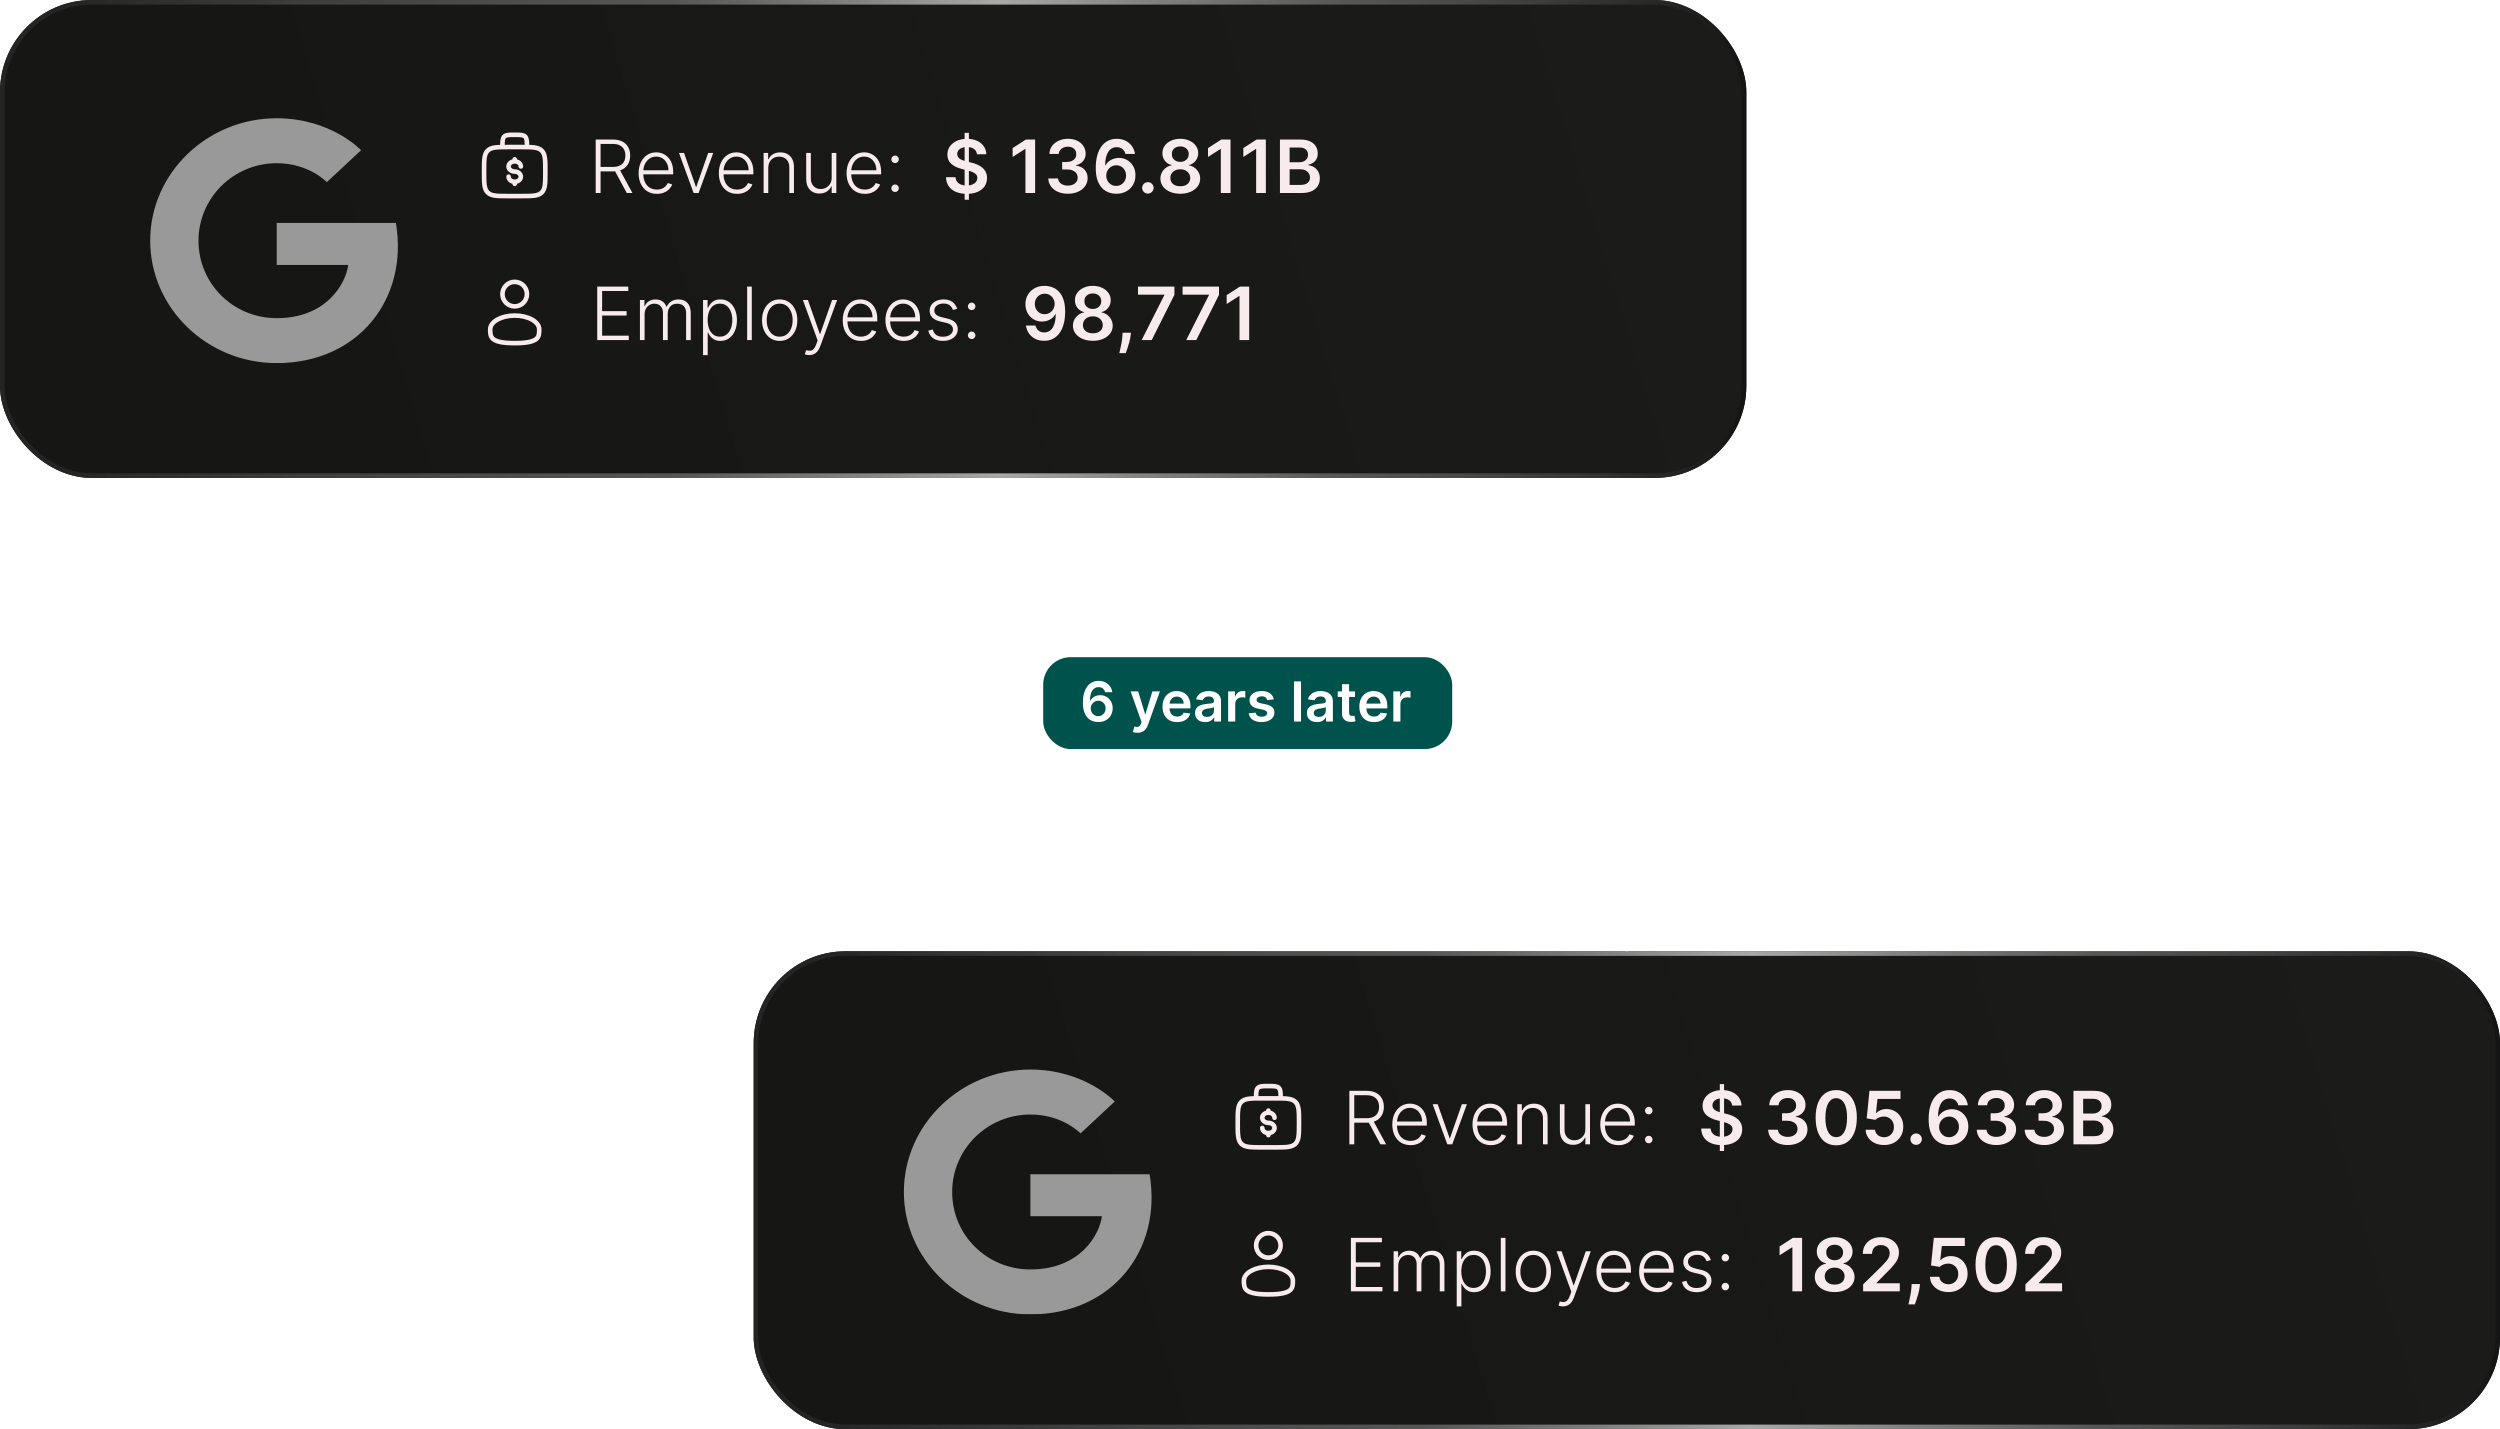 
<svg width="544" height="311" viewBox="0 0 544 311" fill="none" xmlns="http://www.w3.org/2000/svg">
<g filter="url(#filter0_ii_4052_2384)">
<rect width="380" height="104" rx="20" fill="url(#paint0_linear_4052_2384)"/>
<rect x="0.5" y="0.5" width="379" height="103" rx="19.5" stroke="url(#paint1_linear_4052_2384)"/>
<g clip-path="url(#clip0_4052_2384)">
<g filter="url(#filter1_ii_4052_2384)">
<path d="M86.15 48.513C88.943 65.114 77.904 79.013 60.215 79.013C45.053 79.013 32.684 67.045 32.684 52.374C32.684 37.703 45.053 25.734 60.215 25.734C72.052 25.734 78.569 32.684 78.569 32.684L71.121 39.633C71.121 39.633 67.264 35.515 60.215 35.515C50.772 35.515 43.191 43.108 43.191 52.374C43.191 61.768 50.772 69.233 60.215 69.233C70.988 69.233 75.244 61.768 75.776 57.65H60.215V48.513H86.15Z" fill="#999999"/>
</g>
</g>
<g clip-path="url(#clip1_4052_2384)" filter="url(#filter2_ii_4052_2384)">
<path d="M105.332 37.333C105.332 34.819 105.332 33.562 106.113 32.781C106.894 32 108.151 32 110.665 32H113.332C115.846 32 117.103 32 117.884 32.781C118.665 33.562 118.665 34.819 118.665 37.333C118.665 39.847 118.665 41.105 117.884 41.886C117.103 42.667 115.846 42.667 113.332 42.667H110.665C108.151 42.667 106.894 42.667 106.113 41.886C105.332 41.105 105.332 39.847 105.332 37.333Z" stroke="#F7EBEC"/>
<path d="M114.665 32C114.665 30.743 114.665 30.114 114.275 29.724C113.884 29.333 113.256 29.333 111.999 29.333C110.742 29.333 110.113 29.333 109.723 29.724C109.332 30.114 109.332 30.743 109.332 32" stroke="#F7EBEC"/>
<path d="M112.001 39.556C112.738 39.556 113.335 39.058 113.335 38.444C113.335 37.831 112.738 37.333 112.001 37.333C111.265 37.333 110.668 36.836 110.668 36.222C110.668 35.609 111.265 35.111 112.001 35.111M112.001 39.556C111.265 39.556 110.668 39.058 110.668 38.444M112.001 39.556V40M112.001 34.667V35.111M112.001 35.111C112.738 35.111 113.335 35.609 113.335 36.222" stroke="#F7EBEC" stroke-linecap="round"/>
</g>
<path d="M129.624 42V30.364H133.379C134.205 30.364 134.894 30.513 135.447 30.812C136.004 31.108 136.423 31.519 136.703 32.045C136.987 32.568 137.129 33.169 137.129 33.847C137.129 34.525 136.987 35.123 136.703 35.642C136.423 36.161 136.006 36.566 135.453 36.858C134.9 37.15 134.214 37.295 133.396 37.295H130.197V36.324H133.368C133.974 36.324 134.478 36.224 134.879 36.023C135.285 35.822 135.586 35.536 135.783 35.165C135.983 34.794 136.084 34.354 136.084 33.847C136.084 33.339 135.983 32.896 135.783 32.517C135.582 32.135 135.279 31.839 134.874 31.631C134.472 31.422 133.964 31.318 133.351 31.318H130.686V42H129.624ZM134.754 36.75L137.618 42H136.391L133.555 36.75H134.754ZM142.942 42.182C142.127 42.182 141.423 41.992 140.828 41.614C140.233 41.231 139.773 40.703 139.447 40.028C139.125 39.35 138.964 38.57 138.964 37.688C138.964 36.809 139.125 36.028 139.447 35.347C139.773 34.661 140.222 34.125 140.794 33.739C141.37 33.349 142.035 33.153 142.788 33.153C143.262 33.153 143.718 33.24 144.158 33.415C144.597 33.585 144.991 33.849 145.339 34.205C145.692 34.557 145.97 35.002 146.175 35.54C146.379 36.074 146.482 36.706 146.482 37.438V37.938H139.663V37.045H145.447C145.447 36.485 145.334 35.981 145.107 35.534C144.883 35.083 144.571 34.727 144.169 34.466C143.771 34.205 143.311 34.074 142.788 34.074C142.235 34.074 141.749 34.222 141.328 34.517C140.908 34.812 140.578 35.203 140.339 35.688C140.105 36.172 139.985 36.703 139.982 37.278V37.812C139.982 38.506 140.101 39.112 140.339 39.631C140.582 40.146 140.925 40.545 141.368 40.83C141.811 41.114 142.336 41.256 142.942 41.256C143.355 41.256 143.716 41.191 144.027 41.062C144.341 40.934 144.605 40.761 144.817 40.545C145.033 40.326 145.196 40.085 145.305 39.824L146.266 40.136C146.133 40.504 145.915 40.843 145.612 41.153C145.313 41.464 144.938 41.714 144.487 41.903C144.04 42.089 143.525 42.182 142.942 42.182ZM155.2 33.273L152.013 42H150.933L147.746 33.273H148.842L151.433 40.665H151.513L154.104 33.273H155.2ZM160.395 42.182C159.58 42.182 158.876 41.992 158.281 41.614C157.687 41.231 157.226 40.703 156.901 40.028C156.579 39.35 156.418 38.57 156.418 37.688C156.418 36.809 156.579 36.028 156.901 35.347C157.226 34.661 157.675 34.125 158.247 33.739C158.823 33.349 159.488 33.153 160.241 33.153C160.715 33.153 161.171 33.24 161.611 33.415C162.05 33.585 162.444 33.849 162.793 34.205C163.145 34.557 163.423 35.002 163.628 35.54C163.832 36.074 163.935 36.706 163.935 37.438V37.938H157.116V37.045H162.901C162.901 36.485 162.787 35.981 162.56 35.534C162.336 35.083 162.024 34.727 161.622 34.466C161.224 34.205 160.764 34.074 160.241 34.074C159.688 34.074 159.202 34.222 158.781 34.517C158.361 34.812 158.031 35.203 157.793 35.688C157.558 36.172 157.438 36.703 157.435 37.278V37.812C157.435 38.506 157.554 39.112 157.793 39.631C158.035 40.146 158.378 40.545 158.821 40.83C159.264 41.114 159.789 41.256 160.395 41.256C160.808 41.256 161.17 41.191 161.48 41.062C161.795 40.934 162.058 40.761 162.27 40.545C162.486 40.326 162.649 40.085 162.759 39.824L163.719 40.136C163.586 40.504 163.368 40.843 163.065 41.153C162.766 41.464 162.391 41.714 161.94 41.903C161.493 42.089 160.978 42.182 160.395 42.182ZM167.175 36.545V42H166.163V33.273H167.146V34.642H167.237C167.442 34.195 167.76 33.837 168.192 33.568C168.627 33.295 169.165 33.159 169.805 33.159C170.393 33.159 170.908 33.282 171.351 33.528C171.798 33.771 172.144 34.129 172.391 34.602C172.641 35.076 172.766 35.657 172.766 36.347V42H171.754V36.409C171.754 35.693 171.554 35.127 171.152 34.71C170.754 34.294 170.22 34.085 169.55 34.085C169.091 34.085 168.684 34.184 168.328 34.381C167.972 34.578 167.69 34.862 167.482 35.233C167.277 35.6 167.175 36.038 167.175 36.545ZM180.974 38.665V33.273H181.986V42H180.974V40.551H180.895C180.69 40.998 180.366 41.371 179.923 41.67C179.48 41.966 178.938 42.114 178.298 42.114C177.741 42.114 177.247 41.992 176.815 41.75C176.384 41.504 176.045 41.144 175.798 40.67C175.552 40.197 175.429 39.615 175.429 38.926V33.273H176.44V38.864C176.44 39.545 176.641 40.095 177.043 40.511C177.444 40.924 177.959 41.131 178.588 41.131C178.982 41.131 179.361 41.036 179.724 40.847C180.088 40.657 180.387 40.381 180.622 40.017C180.857 39.65 180.974 39.199 180.974 38.665ZM188.192 42.182C187.377 42.182 186.673 41.992 186.078 41.614C185.483 41.231 185.023 40.703 184.697 40.028C184.375 39.35 184.214 38.57 184.214 37.688C184.214 36.809 184.375 36.028 184.697 35.347C185.023 34.661 185.472 34.125 186.044 33.739C186.62 33.349 187.285 33.153 188.038 33.153C188.512 33.153 188.968 33.24 189.408 33.415C189.847 33.585 190.241 33.849 190.589 34.205C190.942 34.557 191.22 35.002 191.425 35.54C191.629 36.074 191.732 36.706 191.732 37.438V37.938H184.913V37.045H190.697C190.697 36.485 190.584 35.981 190.357 35.534C190.133 35.083 189.821 34.727 189.419 34.466C189.021 34.205 188.561 34.074 188.038 34.074C187.485 34.074 186.999 34.222 186.578 34.517C186.158 34.812 185.828 35.203 185.589 35.688C185.355 36.172 185.235 36.703 185.232 37.278V37.812C185.232 38.506 185.351 39.112 185.589 39.631C185.832 40.146 186.175 40.545 186.618 40.83C187.061 41.114 187.586 41.256 188.192 41.256C188.605 41.256 188.966 41.191 189.277 41.062C189.591 40.934 189.855 40.761 190.067 40.545C190.283 40.326 190.446 40.085 190.555 39.824L191.516 40.136C191.383 40.504 191.165 40.843 190.862 41.153C190.563 41.464 190.188 41.714 189.737 41.903C189.29 42.089 188.775 42.182 188.192 42.182ZM194.767 41.778C194.544 41.778 194.35 41.699 194.188 41.54C194.028 41.381 193.949 41.188 193.949 40.96C193.949 40.737 194.028 40.545 194.188 40.386C194.35 40.224 194.544 40.142 194.767 40.142C194.994 40.142 195.188 40.224 195.347 40.386C195.506 40.545 195.585 40.737 195.585 40.96C195.585 41.112 195.547 41.25 195.472 41.375C195.4 41.496 195.301 41.595 195.176 41.67C195.055 41.742 194.919 41.778 194.767 41.778ZM194.767 35.483C194.544 35.483 194.35 35.403 194.188 35.244C194.028 35.085 193.949 34.892 193.949 34.665C193.949 34.441 194.028 34.25 194.188 34.091C194.35 33.928 194.544 33.847 194.767 33.847C194.994 33.847 195.188 33.928 195.347 34.091C195.506 34.25 195.585 34.441 195.585 34.665C195.585 34.816 195.547 34.955 195.472 35.08C195.4 35.201 195.301 35.299 195.176 35.375C195.055 35.447 194.919 35.483 194.767 35.483Z" fill="#F7EBEC"/>
<path d="M209.901 43.455V28.909H210.833V43.455H209.901ZM212.589 33.562C212.536 33.066 212.312 32.68 211.918 32.403C211.528 32.127 211.021 31.989 210.396 31.989C209.956 31.989 209.579 32.055 209.265 32.188C208.951 32.32 208.71 32.5 208.543 32.727C208.377 32.955 208.291 33.214 208.288 33.506C208.288 33.748 208.343 33.958 208.452 34.136C208.566 34.314 208.719 34.466 208.913 34.591C209.106 34.712 209.32 34.814 209.555 34.898C209.79 34.981 210.026 35.051 210.265 35.108L211.356 35.381C211.795 35.483 212.218 35.621 212.623 35.795C213.032 35.97 213.397 36.189 213.719 36.455C214.045 36.72 214.303 37.04 214.492 37.415C214.682 37.79 214.776 38.229 214.776 38.733C214.776 39.415 214.602 40.015 214.254 40.534C213.905 41.049 213.401 41.453 212.742 41.744C212.087 42.032 211.293 42.176 210.362 42.176C209.456 42.176 208.67 42.036 208.004 41.756C207.341 41.475 206.822 41.066 206.447 40.528C206.076 39.99 205.875 39.335 205.844 38.562H207.918C207.949 38.968 208.074 39.305 208.293 39.574C208.513 39.843 208.799 40.044 209.151 40.176C209.507 40.309 209.905 40.375 210.344 40.375C210.803 40.375 211.204 40.307 211.549 40.17C211.897 40.03 212.17 39.837 212.367 39.591C212.564 39.341 212.665 39.049 212.668 38.716C212.665 38.413 212.576 38.163 212.401 37.966C212.227 37.765 211.983 37.599 211.668 37.466C211.358 37.33 210.994 37.208 210.577 37.102L209.254 36.761C208.295 36.515 207.538 36.142 206.981 35.642C206.428 35.138 206.151 34.47 206.151 33.636C206.151 32.951 206.337 32.35 206.708 31.835C207.083 31.32 207.593 30.921 208.237 30.636C208.88 30.349 209.61 30.204 210.424 30.204C211.25 30.204 211.973 30.349 212.594 30.636C213.219 30.921 213.71 31.316 214.066 31.824C214.422 32.328 214.606 32.907 214.617 33.562H212.589ZM225.244 30.364V42H223.136V32.415H223.067L220.346 34.153V32.222L223.238 30.364H225.244ZM232.374 42.159C231.556 42.159 230.829 42.019 230.192 41.739C229.56 41.458 229.06 41.068 228.692 40.568C228.325 40.068 228.13 39.49 228.107 38.835H230.244C230.263 39.15 230.367 39.424 230.556 39.659C230.746 39.89 230.997 40.07 231.312 40.199C231.626 40.328 231.978 40.392 232.369 40.392C232.785 40.392 233.155 40.32 233.477 40.176C233.799 40.028 234.05 39.824 234.232 39.562C234.414 39.301 234.503 39 234.499 38.659C234.503 38.307 234.412 37.996 234.227 37.727C234.041 37.458 233.772 37.248 233.42 37.097C233.071 36.945 232.651 36.869 232.158 36.869H231.13V35.244H232.158C232.564 35.244 232.918 35.174 233.221 35.034C233.528 34.894 233.768 34.697 233.942 34.443C234.117 34.186 234.202 33.888 234.198 33.551C234.202 33.222 234.128 32.936 233.977 32.693C233.829 32.447 233.619 32.256 233.346 32.119C233.077 31.983 232.761 31.915 232.397 31.915C232.041 31.915 231.711 31.979 231.408 32.108C231.105 32.237 230.861 32.42 230.675 32.659C230.49 32.894 230.391 33.174 230.38 33.5H228.352C228.367 32.849 228.554 32.276 228.914 31.784C229.278 31.288 229.763 30.901 230.369 30.625C230.975 30.345 231.655 30.204 232.408 30.204C233.185 30.204 233.859 30.35 234.431 30.642C235.007 30.93 235.452 31.318 235.766 31.807C236.081 32.295 236.238 32.835 236.238 33.426C236.242 34.081 236.049 34.631 235.658 35.074C235.272 35.517 234.764 35.807 234.136 35.943V36.034C234.954 36.148 235.581 36.451 236.016 36.943C236.456 37.432 236.674 38.04 236.67 38.767C236.67 39.419 236.484 40.002 236.113 40.517C235.746 41.028 235.238 41.43 234.59 41.722C233.946 42.013 233.208 42.159 232.374 42.159ZM242.881 42.159C242.325 42.155 241.781 42.059 241.251 41.869C240.72 41.676 240.243 41.364 239.819 40.932C239.395 40.496 239.058 39.919 238.808 39.199C238.558 38.475 238.434 37.58 238.438 36.511C238.438 35.515 238.544 34.627 238.756 33.847C238.969 33.066 239.273 32.407 239.671 31.869C240.069 31.328 240.548 30.915 241.109 30.631C241.673 30.347 242.304 30.204 243.001 30.204C243.732 30.204 244.379 30.349 244.944 30.636C245.512 30.924 245.97 31.318 246.319 31.818C246.667 32.314 246.883 32.875 246.967 33.5H244.893C244.787 33.053 244.569 32.697 244.239 32.432C243.914 32.163 243.501 32.028 243.001 32.028C242.194 32.028 241.573 32.379 241.137 33.08C240.705 33.78 240.487 34.742 240.484 35.966H240.563C240.749 35.633 240.989 35.347 241.285 35.108C241.58 34.869 241.914 34.686 242.285 34.557C242.66 34.424 243.056 34.358 243.472 34.358C244.154 34.358 244.766 34.521 245.308 34.847C245.853 35.172 246.285 35.621 246.603 36.193C246.921 36.761 247.078 37.413 247.075 38.148C247.078 38.913 246.904 39.6 246.552 40.21C246.2 40.816 245.709 41.294 245.08 41.642C244.451 41.99 243.719 42.163 242.881 42.159ZM242.87 40.455C243.283 40.455 243.652 40.354 243.978 40.153C244.304 39.953 244.561 39.682 244.751 39.341C244.94 39 245.033 38.617 245.029 38.193C245.033 37.776 244.942 37.4 244.756 37.062C244.575 36.725 244.323 36.458 244.001 36.261C243.679 36.064 243.311 35.966 242.898 35.966C242.592 35.966 242.306 36.025 242.04 36.142C241.775 36.26 241.544 36.422 241.347 36.631C241.15 36.835 240.995 37.074 240.881 37.347C240.772 37.615 240.715 37.903 240.711 38.21C240.715 38.615 240.809 38.989 240.995 39.33C241.181 39.67 241.436 39.943 241.762 40.148C242.088 40.352 242.457 40.455 242.87 40.455ZM249.785 42.125C249.44 42.125 249.145 42.004 248.898 41.761C248.652 41.519 248.531 41.224 248.535 40.875C248.531 40.534 248.652 40.242 248.898 40C249.145 39.758 249.44 39.636 249.785 39.636C250.118 39.636 250.408 39.758 250.654 40C250.904 40.242 251.031 40.534 251.035 40.875C251.031 41.106 250.97 41.316 250.853 41.506C250.739 41.695 250.588 41.847 250.398 41.96C250.213 42.07 250.008 42.125 249.785 42.125ZM256.835 42.159C255.99 42.159 255.24 42.017 254.585 41.733C253.933 41.449 253.422 41.061 253.05 40.568C252.683 40.072 252.501 39.51 252.505 38.881C252.501 38.392 252.607 37.943 252.823 37.534C253.039 37.125 253.331 36.784 253.698 36.511C254.069 36.235 254.482 36.059 254.937 35.983V35.903C254.338 35.771 253.853 35.466 253.482 34.989C253.115 34.508 252.933 33.953 252.937 33.324C252.933 32.725 253.1 32.191 253.437 31.722C253.774 31.252 254.236 30.883 254.823 30.614C255.41 30.341 256.081 30.204 256.835 30.204C257.581 30.204 258.246 30.341 258.829 30.614C259.416 30.883 259.878 31.252 260.215 31.722C260.556 32.191 260.727 32.725 260.727 33.324C260.727 33.953 260.539 34.508 260.164 34.989C259.793 35.466 259.314 35.771 258.727 35.903V35.983C259.181 36.059 259.59 36.235 259.954 36.511C260.321 36.784 260.613 37.125 260.829 37.534C261.049 37.943 261.158 38.392 261.158 38.881C261.158 39.51 260.973 40.072 260.602 40.568C260.23 41.061 259.719 41.449 259.067 41.733C258.42 42.017 257.675 42.159 256.835 42.159ZM256.835 40.534C257.27 40.534 257.649 40.46 257.971 40.312C258.293 40.161 258.543 39.949 258.721 39.676C258.899 39.403 258.99 39.089 258.994 38.733C258.99 38.362 258.893 38.034 258.704 37.75C258.518 37.462 258.263 37.237 257.937 37.074C257.615 36.911 257.247 36.83 256.835 36.83C256.418 36.83 256.047 36.911 255.721 37.074C255.395 37.237 255.138 37.462 254.948 37.75C254.763 38.034 254.672 38.362 254.675 38.733C254.672 39.089 254.759 39.403 254.937 39.676C255.115 39.945 255.365 40.155 255.687 40.307C256.013 40.458 256.395 40.534 256.835 40.534ZM256.835 35.233C257.191 35.233 257.505 35.161 257.778 35.017C258.054 34.873 258.272 34.672 258.431 34.415C258.59 34.157 258.672 33.86 258.675 33.523C258.672 33.189 258.592 32.898 258.437 32.648C258.281 32.394 258.066 32.199 257.789 32.062C257.513 31.922 257.194 31.852 256.835 31.852C256.467 31.852 256.143 31.922 255.863 32.062C255.586 32.199 255.371 32.394 255.215 32.648C255.064 32.898 254.99 33.189 254.994 33.523C254.99 33.86 255.066 34.157 255.221 34.415C255.38 34.669 255.598 34.869 255.874 35.017C256.155 35.161 256.475 35.233 256.835 35.233ZM267.759 30.364V42H265.651V32.415H265.583L262.862 34.153V32.222L265.754 30.364H267.759ZM275.447 30.364V42H273.339V32.415H273.271L270.549 34.153V32.222L273.441 30.364H275.447ZM278.515 42V30.364H282.969C283.81 30.364 284.509 30.496 285.066 30.761C285.627 31.023 286.045 31.381 286.322 31.835C286.602 32.29 286.742 32.805 286.742 33.381C286.742 33.854 286.651 34.26 286.469 34.597C286.288 34.93 286.043 35.201 285.737 35.409C285.43 35.617 285.087 35.767 284.708 35.858V35.972C285.121 35.994 285.517 36.121 285.896 36.352C286.278 36.58 286.591 36.901 286.833 37.318C287.076 37.735 287.197 38.239 287.197 38.83C287.197 39.432 287.051 39.974 286.759 40.455C286.468 40.932 286.028 41.309 285.441 41.585C284.854 41.862 284.115 42 283.225 42H278.515ZM280.623 40.239H282.89C283.655 40.239 284.206 40.093 284.543 39.801C284.884 39.506 285.055 39.127 285.055 38.665C285.055 38.32 284.969 38.01 284.799 37.733C284.629 37.453 284.386 37.233 284.072 37.074C283.757 36.911 283.382 36.83 282.947 36.83H280.623V40.239ZM280.623 35.312H282.708C283.072 35.312 283.399 35.246 283.691 35.114C283.983 34.977 284.212 34.786 284.379 34.54C284.549 34.29 284.634 33.994 284.634 33.653C284.634 33.203 284.475 32.831 284.157 32.54C283.843 32.248 283.375 32.102 282.754 32.102H280.623V35.312Z" fill="#F7EBEC"/>
<g filter="url(#filter3_ii_4052_2384)">
<ellipse cx="111.999" cy="64" rx="2.667" ry="2.667" stroke="#F7EBEC"/>
<path d="M117.335 71.667C117.335 73.323 117.335 74.667 112.001 74.667C106.668 74.667 106.668 73.323 106.668 71.667C106.668 70.01 109.056 68.667 112.001 68.667C114.947 68.667 117.335 70.01 117.335 71.667Z" stroke="#F7EBEC"/>
</g>
<path d="M129.96 74V62.364H136.71V63.318H131.022V67.699H136.352V68.653H131.022V73.046H136.823V74H129.96ZM139.249 74V65.273H140.232V66.614H140.323C140.497 66.163 140.787 65.809 141.192 65.551C141.602 65.29 142.092 65.159 142.664 65.159C143.266 65.159 143.761 65.301 144.147 65.585C144.537 65.865 144.829 66.252 145.022 66.744H145.096C145.293 66.26 145.613 65.875 146.056 65.591C146.503 65.303 147.045 65.159 147.681 65.159C148.492 65.159 149.132 65.415 149.602 65.926C150.071 66.434 150.306 67.176 150.306 68.153V74H149.295V68.153C149.295 67.464 149.119 66.947 148.766 66.602C148.414 66.258 147.95 66.085 147.374 66.085C146.708 66.085 146.194 66.29 145.835 66.699C145.475 67.108 145.295 67.627 145.295 68.256V74H144.261V68.062C144.261 67.472 144.096 66.994 143.766 66.631C143.437 66.267 142.973 66.085 142.374 66.085C141.973 66.085 141.611 66.184 141.289 66.381C140.971 66.578 140.719 66.852 140.533 67.204C140.352 67.553 140.261 67.954 140.261 68.409V74H139.249ZM152.984 77.273V65.273H153.967V66.938H154.086C154.207 66.676 154.374 66.409 154.586 66.136C154.798 65.86 155.078 65.627 155.427 65.438C155.779 65.248 156.222 65.153 156.756 65.153C157.476 65.153 158.105 65.343 158.643 65.722C159.184 66.097 159.605 66.623 159.904 67.301C160.207 67.975 160.359 68.761 160.359 69.659C160.359 70.561 160.207 71.35 159.904 72.028C159.605 72.706 159.184 73.235 158.643 73.614C158.105 73.992 157.48 74.182 156.768 74.182C156.241 74.182 155.8 74.087 155.444 73.898C155.092 73.708 154.806 73.475 154.586 73.199C154.37 72.919 154.203 72.646 154.086 72.381H153.995V77.273H152.984ZM153.984 69.642C153.984 70.347 154.088 70.972 154.296 71.517C154.508 72.059 154.811 72.485 155.205 72.796C155.603 73.102 156.084 73.256 156.648 73.256C157.228 73.256 157.717 73.097 158.114 72.778C158.516 72.456 158.821 72.023 159.029 71.477C159.241 70.932 159.347 70.32 159.347 69.642C159.347 68.972 159.243 68.367 159.035 67.829C158.83 67.292 158.527 66.865 158.126 66.551C157.724 66.233 157.232 66.074 156.648 66.074C156.08 66.074 155.597 66.227 155.2 66.534C154.802 66.837 154.499 67.258 154.29 67.796C154.086 68.329 153.984 68.945 153.984 69.642ZM163.589 62.364V74H162.577V62.364H163.589ZM169.657 74.182C168.903 74.182 168.237 73.99 167.657 73.608C167.081 73.225 166.63 72.697 166.305 72.023C165.979 71.345 165.816 70.562 165.816 69.676C165.816 68.782 165.979 67.996 166.305 67.318C166.63 66.636 167.081 66.106 167.657 65.727C168.237 65.345 168.903 65.153 169.657 65.153C170.411 65.153 171.076 65.345 171.651 65.727C172.227 66.11 172.678 66.64 173.004 67.318C173.333 67.996 173.498 68.782 173.498 69.676C173.498 70.562 173.335 71.345 173.009 72.023C172.683 72.697 172.231 73.225 171.651 73.608C171.076 73.99 170.411 74.182 169.657 74.182ZM169.657 73.256C170.263 73.256 170.776 73.093 171.197 72.767C171.617 72.441 171.935 72.008 172.151 71.466C172.371 70.924 172.481 70.328 172.481 69.676C172.481 69.025 172.371 68.426 172.151 67.881C171.935 67.335 171.617 66.898 171.197 66.568C170.776 66.239 170.263 66.074 169.657 66.074C169.055 66.074 168.541 66.239 168.117 66.568C167.697 66.898 167.377 67.335 167.157 67.881C166.941 68.426 166.833 69.025 166.833 69.676C166.833 70.328 166.941 70.924 167.157 71.466C167.377 72.008 167.697 72.441 168.117 72.767C168.538 73.093 169.051 73.256 169.657 73.256ZM176.11 77.273C175.909 77.273 175.722 77.254 175.548 77.216C175.373 77.178 175.235 77.136 175.133 77.091L175.406 76.199C175.75 76.305 176.057 76.343 176.326 76.312C176.595 76.286 176.834 76.165 177.042 75.949C177.25 75.737 177.436 75.411 177.599 74.972L177.917 74.085L174.707 65.273H175.803L178.394 72.665H178.474L181.065 65.273H182.161L178.468 75.381C178.313 75.801 178.121 76.151 177.894 76.432C177.667 76.716 177.404 76.926 177.104 77.062C176.809 77.203 176.478 77.273 176.11 77.273ZM187.356 74.182C186.541 74.182 185.837 73.992 185.242 73.614C184.647 73.231 184.187 72.703 183.862 72.028C183.54 71.35 183.379 70.57 183.379 69.688C183.379 68.809 183.54 68.028 183.862 67.347C184.187 66.661 184.636 66.125 185.208 65.739C185.784 65.349 186.449 65.153 187.202 65.153C187.676 65.153 188.132 65.24 188.572 65.415C189.011 65.585 189.405 65.849 189.754 66.204C190.106 66.557 190.384 67.002 190.589 67.54C190.793 68.074 190.896 68.706 190.896 69.438V69.938H184.077V69.046H189.862C189.862 68.485 189.748 67.981 189.521 67.534C189.297 67.083 188.985 66.727 188.583 66.466C188.185 66.204 187.725 66.074 187.202 66.074C186.649 66.074 186.163 66.222 185.742 66.517C185.322 66.812 184.992 67.203 184.754 67.688C184.519 68.172 184.399 68.703 184.396 69.278V69.812C184.396 70.506 184.515 71.112 184.754 71.631C184.996 72.146 185.339 72.546 185.782 72.829C186.225 73.114 186.75 73.256 187.356 73.256C187.769 73.256 188.13 73.191 188.441 73.062C188.755 72.934 189.019 72.761 189.231 72.546C189.447 72.326 189.61 72.085 189.719 71.824L190.68 72.136C190.547 72.504 190.329 72.843 190.026 73.153C189.727 73.464 189.352 73.714 188.901 73.903C188.454 74.089 187.939 74.182 187.356 74.182ZM196.653 74.182C195.838 74.182 195.134 73.992 194.539 73.614C193.944 73.231 193.484 72.703 193.158 72.028C192.836 71.35 192.675 70.57 192.675 69.688C192.675 68.809 192.836 68.028 193.158 67.347C193.484 66.661 193.933 66.125 194.505 65.739C195.081 65.349 195.746 65.153 196.499 65.153C196.973 65.153 197.429 65.24 197.869 65.415C198.308 65.585 198.702 65.849 199.05 66.204C199.403 66.557 199.681 67.002 199.886 67.54C200.09 68.074 200.192 68.706 200.192 69.438V69.938H193.374V69.046H199.158C199.158 68.485 199.045 67.981 198.817 67.534C198.594 67.083 198.281 66.727 197.88 66.466C197.482 66.204 197.022 66.074 196.499 66.074C195.946 66.074 195.46 66.222 195.039 66.517C194.619 66.812 194.289 67.203 194.05 67.688C193.816 68.172 193.696 68.703 193.692 69.278V69.812C193.692 70.506 193.812 71.112 194.05 71.631C194.293 72.146 194.636 72.546 195.079 72.829C195.522 73.114 196.047 73.256 196.653 73.256C197.066 73.256 197.427 73.191 197.738 73.062C198.052 72.934 198.316 72.761 198.528 72.546C198.744 72.326 198.906 72.085 199.016 71.824L199.977 72.136C199.844 72.504 199.626 72.843 199.323 73.153C199.024 73.464 198.649 73.714 198.198 73.903C197.751 74.089 197.236 74.182 196.653 74.182ZM208.285 67.188L207.359 67.449C207.268 67.188 207.139 66.951 206.972 66.739C206.806 66.526 206.588 66.358 206.319 66.233C206.054 66.108 205.724 66.046 205.33 66.046C204.739 66.046 204.254 66.186 203.876 66.466C203.497 66.746 203.308 67.108 203.308 67.551C203.308 67.926 203.436 68.231 203.694 68.466C203.955 68.697 204.357 68.881 204.898 69.017L206.217 69.341C206.948 69.519 207.495 69.801 207.859 70.188C208.226 70.574 208.41 71.059 208.41 71.642C208.41 72.135 208.273 72.572 208.001 72.954C207.728 73.337 207.347 73.638 206.859 73.858C206.374 74.074 205.811 74.182 205.171 74.182C204.319 74.182 203.616 73.99 203.063 73.608C202.51 73.222 202.156 72.665 202.001 71.938L202.972 71.699C203.097 72.218 203.342 72.61 203.705 72.875C204.073 73.14 204.556 73.273 205.154 73.273C205.825 73.273 206.361 73.123 206.762 72.824C207.164 72.521 207.364 72.142 207.364 71.688C207.364 71.335 207.247 71.04 207.012 70.801C206.777 70.559 206.421 70.381 205.944 70.267L204.518 69.926C203.76 69.744 203.2 69.456 202.836 69.062C202.472 68.669 202.29 68.18 202.29 67.597C202.29 67.115 202.421 66.693 202.683 66.329C202.944 65.962 203.304 65.674 203.762 65.466C204.22 65.258 204.743 65.153 205.33 65.153C206.129 65.153 206.768 65.335 207.245 65.699C207.726 66.059 208.073 66.555 208.285 67.188ZM211.431 73.778C211.208 73.778 211.014 73.699 210.852 73.54C210.692 73.381 210.613 73.188 210.613 72.96C210.613 72.737 210.692 72.546 210.852 72.386C211.014 72.224 211.208 72.142 211.431 72.142C211.658 72.142 211.852 72.224 212.011 72.386C212.17 72.546 212.249 72.737 212.249 72.96C212.249 73.112 212.211 73.25 212.136 73.375C212.064 73.496 211.965 73.595 211.84 73.671C211.719 73.742 211.583 73.778 211.431 73.778ZM211.431 67.483C211.208 67.483 211.014 67.403 210.852 67.244C210.692 67.085 210.613 66.892 210.613 66.665C210.613 66.441 210.692 66.25 210.852 66.091C211.014 65.928 211.208 65.847 211.431 65.847C211.658 65.847 211.852 65.928 212.011 66.091C212.17 66.25 212.249 66.441 212.249 66.665C212.249 66.816 212.211 66.954 212.136 67.079C212.064 67.201 211.965 67.299 211.84 67.375C211.719 67.447 211.583 67.483 211.431 67.483Z" fill="#F7EBEC"/>
<path d="M227.332 62.205C227.888 62.208 228.43 62.307 228.957 62.5C229.487 62.689 229.964 63 230.388 63.432C230.813 63.86 231.15 64.434 231.4 65.153C231.65 65.873 231.775 66.763 231.775 67.824C231.779 68.824 231.673 69.718 231.457 70.506C231.245 71.29 230.94 71.953 230.542 72.494C230.144 73.036 229.665 73.449 229.104 73.733C228.544 74.017 227.913 74.159 227.212 74.159C226.478 74.159 225.826 74.015 225.258 73.727C224.693 73.439 224.237 73.046 223.888 72.546C223.54 72.046 223.326 71.474 223.246 70.829H225.32C225.426 71.292 225.642 71.659 225.968 71.932C226.298 72.201 226.712 72.335 227.212 72.335C228.019 72.335 228.64 71.985 229.076 71.284C229.512 70.583 229.729 69.61 229.729 68.364H229.65C229.464 68.697 229.224 68.985 228.928 69.227C228.633 69.466 228.298 69.65 227.923 69.778C227.551 69.907 227.157 69.972 226.741 69.972C226.059 69.972 225.445 69.809 224.9 69.483C224.358 69.157 223.928 68.71 223.61 68.142C223.296 67.574 223.137 66.924 223.133 66.193C223.133 65.436 223.307 64.756 223.656 64.153C224.008 63.547 224.498 63.07 225.127 62.722C225.756 62.369 226.491 62.197 227.332 62.205ZM227.337 63.909C226.928 63.909 226.559 64.01 226.229 64.21C225.904 64.407 225.646 64.676 225.457 65.017C225.271 65.354 225.178 65.731 225.178 66.148C225.182 66.561 225.275 66.936 225.457 67.273C225.642 67.61 225.894 67.877 226.212 68.074C226.534 68.271 226.902 68.369 227.315 68.369C227.621 68.369 227.907 68.311 228.173 68.193C228.438 68.076 228.669 67.913 228.866 67.704C229.067 67.492 229.222 67.252 229.332 66.983C229.445 66.714 229.5 66.43 229.496 66.131C229.496 65.733 229.402 65.365 229.212 65.028C229.027 64.691 228.771 64.421 228.445 64.216C228.123 64.011 227.754 63.909 227.337 63.909ZM237.803 74.159C236.959 74.159 236.209 74.017 235.553 73.733C234.902 73.449 234.39 73.061 234.019 72.568C233.652 72.072 233.47 71.51 233.474 70.881C233.47 70.392 233.576 69.943 233.792 69.534C234.008 69.125 234.299 68.784 234.667 68.511C235.038 68.235 235.451 68.059 235.906 67.983V67.903C235.307 67.771 234.822 67.466 234.451 66.989C234.084 66.508 233.902 65.953 233.906 65.324C233.902 64.725 234.068 64.191 234.406 63.722C234.743 63.252 235.205 62.883 235.792 62.614C236.379 62.341 237.049 62.205 237.803 62.205C238.549 62.205 239.214 62.341 239.798 62.614C240.385 62.883 240.847 63.252 241.184 63.722C241.525 64.191 241.695 64.725 241.695 65.324C241.695 65.953 241.508 66.508 241.133 66.989C240.762 67.466 240.282 67.771 239.695 67.903V67.983C240.15 68.059 240.559 68.235 240.923 68.511C241.29 68.784 241.582 69.125 241.798 69.534C242.017 69.943 242.127 70.392 242.127 70.881C242.127 71.51 241.942 72.072 241.57 72.568C241.199 73.061 240.688 73.449 240.036 73.733C239.388 74.017 238.644 74.159 237.803 74.159ZM237.803 72.534C238.239 72.534 238.618 72.46 238.94 72.312C239.262 72.161 239.512 71.949 239.69 71.676C239.868 71.403 239.959 71.089 239.962 70.733C239.959 70.362 239.862 70.034 239.673 69.75C239.487 69.462 239.231 69.237 238.906 69.074C238.584 68.911 238.216 68.829 237.803 68.829C237.387 68.829 237.015 68.911 236.69 69.074C236.364 69.237 236.106 69.462 235.917 69.75C235.731 70.034 235.64 70.362 235.644 70.733C235.64 71.089 235.728 71.403 235.906 71.676C236.084 71.945 236.334 72.155 236.656 72.307C236.981 72.458 237.364 72.534 237.803 72.534ZM237.803 67.233C238.159 67.233 238.474 67.161 238.746 67.017C239.023 66.873 239.241 66.672 239.4 66.415C239.559 66.157 239.64 65.86 239.644 65.523C239.64 65.189 239.561 64.898 239.406 64.648C239.25 64.394 239.034 64.199 238.758 64.062C238.481 63.922 238.163 63.852 237.803 63.852C237.436 63.852 237.112 63.922 236.832 64.062C236.555 64.199 236.339 64.394 236.184 64.648C236.032 64.898 235.959 65.189 235.962 65.523C235.959 65.86 236.034 66.157 236.19 66.415C236.349 66.669 236.567 66.869 236.843 67.017C237.123 67.161 237.443 67.233 237.803 67.233ZM246.089 72.409L246.015 73.034C245.962 73.511 245.867 73.996 245.731 74.489C245.598 74.985 245.458 75.441 245.31 75.858C245.163 76.275 245.043 76.602 244.952 76.841H243.566C243.619 76.61 243.691 76.296 243.782 75.898C243.877 75.5 243.968 75.053 244.055 74.557C244.142 74.061 244.201 73.557 244.231 73.046L244.271 72.409H246.089ZM248.421 74L253.37 64.204V64.125H247.626V62.364H255.552V64.165L250.609 74H248.421ZM258.124 74L263.073 64.204V64.125H257.329V62.364H265.255V64.165L260.312 74H258.124ZM271.822 62.364V74H269.714V64.415H269.646L266.924 66.153V64.222L269.816 62.364H271.822Z" fill="#F7EBEC"/>
</g>
<g filter="url(#filter4_ii_4052_2384)">
<rect x="164" y="207" width="380" height="104" rx="20" fill="url(#paint2_linear_4052_2384)"/>
<rect x="164.5" y="207.5" width="379" height="103" rx="19.5" stroke="url(#paint3_linear_4052_2384)"/>
<g clip-path="url(#clip2_4052_2384)">
<g filter="url(#filter5_ii_4052_2384)">
<path d="M250.15 255.513C252.943 272.114 241.904 286.013 224.215 286.013C209.053 286.013 196.684 274.045 196.684 259.374C196.684 244.703 209.053 232.734 224.215 232.734C236.052 232.734 242.569 239.684 242.569 239.684L235.121 246.633C235.121 246.633 231.264 242.515 224.215 242.515C214.772 242.515 207.191 250.108 207.191 259.374C207.191 268.768 214.772 276.233 224.215 276.233C234.988 276.233 239.244 268.768 239.776 264.65H224.215V255.513H250.15Z" fill="#999999"/>
</g>
</g>
<g clip-path="url(#clip3_4052_2384)" filter="url(#filter6_ii_4052_2384)">
<path d="M269.332 244.333C269.332 241.819 269.332 240.562 270.113 239.781C270.894 239 272.151 239 274.665 239H277.332C279.846 239 281.103 239 281.884 239.781C282.665 240.562 282.665 241.819 282.665 244.333C282.665 246.847 282.665 248.105 281.884 248.886C281.103 249.667 279.846 249.667 277.332 249.667H274.665C272.151 249.667 270.894 249.667 270.113 248.886C269.332 248.105 269.332 246.847 269.332 244.333Z" stroke="#F7EBEC"/>
<path d="M278.665 239C278.665 237.743 278.665 237.114 278.275 236.724C277.884 236.333 277.256 236.333 275.999 236.333C274.742 236.333 274.113 236.333 273.723 236.724C273.332 237.114 273.332 237.743 273.332 239" stroke="#F7EBEC"/>
<path d="M276.001 246.556C276.738 246.556 277.335 246.058 277.335 245.444C277.335 244.831 276.738 244.333 276.001 244.333C275.265 244.333 274.668 243.836 274.668 243.222C274.668 242.609 275.265 242.111 276.001 242.111M276.001 246.556C275.265 246.556 274.668 246.058 274.668 245.444M276.001 246.556V247M276.001 241.667V242.111M276.001 242.111C276.738 242.111 277.335 242.609 277.335 243.222" stroke="#F7EBEC" stroke-linecap="round"/>
</g>
<path d="M293.624 249V237.364H297.379C298.205 237.364 298.894 237.513 299.447 237.812C300.004 238.108 300.423 238.519 300.703 239.045C300.987 239.568 301.129 240.169 301.129 240.847C301.129 241.525 300.987 242.123 300.703 242.642C300.423 243.161 300.006 243.566 299.453 243.858C298.9 244.15 298.214 244.295 297.396 244.295H294.197V243.324H297.368C297.974 243.324 298.478 243.223 298.879 243.023C299.285 242.822 299.586 242.536 299.783 242.165C299.983 241.794 300.084 241.354 300.084 240.847C300.084 240.339 299.983 239.896 299.783 239.517C299.582 239.134 299.279 238.839 298.874 238.631C298.472 238.422 297.964 238.318 297.351 238.318H294.686V249H293.624ZM298.754 243.75L301.618 249H300.391L297.555 243.75H298.754ZM306.942 249.182C306.127 249.182 305.423 248.992 304.828 248.614C304.233 248.231 303.773 247.703 303.447 247.028C303.125 246.35 302.964 245.57 302.964 244.688C302.964 243.809 303.125 243.028 303.447 242.347C303.773 241.661 304.222 241.125 304.794 240.739C305.37 240.348 306.035 240.153 306.788 240.153C307.262 240.153 307.718 240.241 308.158 240.415C308.597 240.585 308.991 240.848 309.339 241.205C309.692 241.557 309.97 242.002 310.175 242.54C310.379 243.074 310.482 243.706 310.482 244.438V244.938H303.663V244.045H309.447C309.447 243.485 309.334 242.981 309.107 242.534C308.883 242.083 308.571 241.727 308.169 241.466C307.771 241.205 307.311 241.074 306.788 241.074C306.235 241.074 305.749 241.222 305.328 241.517C304.908 241.812 304.578 242.203 304.339 242.688C304.105 243.172 303.985 243.703 303.982 244.278V244.812C303.982 245.506 304.101 246.112 304.339 246.631C304.582 247.146 304.925 247.545 305.368 247.83C305.811 248.114 306.336 248.256 306.942 248.256C307.355 248.256 307.716 248.191 308.027 248.062C308.341 247.934 308.605 247.761 308.817 247.545C309.033 247.326 309.196 247.085 309.305 246.824L310.266 247.136C310.133 247.504 309.915 247.843 309.612 248.153C309.313 248.464 308.938 248.714 308.487 248.903C308.04 249.089 307.525 249.182 306.942 249.182ZM319.2 240.273L316.013 249H314.933L311.746 240.273H312.842L315.433 247.665H315.513L318.104 240.273H319.2ZM324.395 249.182C323.58 249.182 322.876 248.992 322.281 248.614C321.687 248.231 321.226 247.703 320.901 247.028C320.579 246.35 320.418 245.57 320.418 244.688C320.418 243.809 320.579 243.028 320.901 242.347C321.226 241.661 321.675 241.125 322.247 240.739C322.823 240.348 323.488 240.153 324.241 240.153C324.715 240.153 325.171 240.241 325.611 240.415C326.05 240.585 326.444 240.848 326.793 241.205C327.145 241.557 327.423 242.002 327.628 242.54C327.832 243.074 327.935 243.706 327.935 244.438V244.938H321.116V244.045H326.901C326.901 243.485 326.787 242.981 326.56 242.534C326.336 242.083 326.024 241.727 325.622 241.466C325.224 241.205 324.764 241.074 324.241 241.074C323.688 241.074 323.202 241.222 322.781 241.517C322.361 241.812 322.031 242.203 321.793 242.688C321.558 243.172 321.438 243.703 321.435 244.278V244.812C321.435 245.506 321.554 246.112 321.793 246.631C322.035 247.146 322.378 247.545 322.821 247.83C323.264 248.114 323.789 248.256 324.395 248.256C324.808 248.256 325.17 248.191 325.48 248.062C325.795 247.934 326.058 247.761 326.27 247.545C326.486 247.326 326.649 247.085 326.759 246.824L327.719 247.136C327.586 247.504 327.368 247.843 327.065 248.153C326.766 248.464 326.391 248.714 325.94 248.903C325.493 249.089 324.978 249.182 324.395 249.182ZM331.175 243.545V249H330.163V240.273H331.146V241.642H331.237C331.442 241.195 331.76 240.837 332.192 240.568C332.627 240.295 333.165 240.159 333.805 240.159C334.393 240.159 334.908 240.282 335.351 240.528C335.798 240.771 336.144 241.129 336.391 241.602C336.641 242.076 336.766 242.657 336.766 243.347V249H335.754V243.409C335.754 242.693 335.554 242.127 335.152 241.71C334.754 241.294 334.22 241.085 333.55 241.085C333.091 241.085 332.684 241.184 332.328 241.381C331.972 241.578 331.69 241.862 331.482 242.233C331.277 242.6 331.175 243.038 331.175 243.545ZM344.974 245.665V240.273H345.986V249H344.974V247.551H344.895C344.69 247.998 344.366 248.371 343.923 248.67C343.48 248.966 342.938 249.114 342.298 249.114C341.741 249.114 341.247 248.992 340.815 248.75C340.384 248.504 340.045 248.144 339.798 247.67C339.552 247.197 339.429 246.616 339.429 245.926V240.273H340.44V245.864C340.44 246.545 340.641 247.095 341.043 247.511C341.444 247.924 341.959 248.131 342.588 248.131C342.982 248.131 343.361 248.036 343.724 247.847C344.088 247.657 344.387 247.381 344.622 247.017C344.857 246.65 344.974 246.199 344.974 245.665ZM352.192 249.182C351.377 249.182 350.673 248.992 350.078 248.614C349.483 248.231 349.023 247.703 348.697 247.028C348.375 246.35 348.214 245.57 348.214 244.688C348.214 243.809 348.375 243.028 348.697 242.347C349.023 241.661 349.472 241.125 350.044 240.739C350.62 240.348 351.285 240.153 352.038 240.153C352.512 240.153 352.968 240.241 353.408 240.415C353.847 240.585 354.241 240.848 354.589 241.205C354.942 241.557 355.22 242.002 355.425 242.54C355.629 243.074 355.732 243.706 355.732 244.438V244.938H348.913V244.045H354.697C354.697 243.485 354.584 242.981 354.357 242.534C354.133 242.083 353.821 241.727 353.419 241.466C353.021 241.205 352.561 241.074 352.038 241.074C351.485 241.074 350.999 241.222 350.578 241.517C350.158 241.812 349.828 242.203 349.589 242.688C349.355 243.172 349.235 243.703 349.232 244.278V244.812C349.232 245.506 349.351 246.112 349.589 246.631C349.832 247.146 350.175 247.545 350.618 247.83C351.061 248.114 351.586 248.256 352.192 248.256C352.605 248.256 352.966 248.191 353.277 248.062C353.591 247.934 353.855 247.761 354.067 247.545C354.283 247.326 354.446 247.085 354.555 246.824L355.516 247.136C355.383 247.504 355.165 247.843 354.862 248.153C354.563 248.464 354.188 248.714 353.737 248.903C353.29 249.089 352.775 249.182 352.192 249.182ZM358.767 248.778C358.544 248.778 358.35 248.699 358.188 248.54C358.028 248.381 357.949 248.187 357.949 247.96C357.949 247.737 358.028 247.545 358.188 247.386C358.35 247.223 358.544 247.142 358.767 247.142C358.994 247.142 359.188 247.223 359.347 247.386C359.506 247.545 359.585 247.737 359.585 247.96C359.585 248.112 359.547 248.25 359.472 248.375C359.4 248.496 359.301 248.595 359.176 248.67C359.055 248.742 358.919 248.778 358.767 248.778ZM358.767 242.483C358.544 242.483 358.35 242.403 358.188 242.244C358.028 242.085 357.949 241.892 357.949 241.665C357.949 241.441 358.028 241.25 358.188 241.091C358.35 240.928 358.544 240.847 358.767 240.847C358.994 240.847 359.188 240.928 359.347 241.091C359.506 241.25 359.585 241.441 359.585 241.665C359.585 241.816 359.547 241.955 359.472 242.08C359.4 242.201 359.301 242.299 359.176 242.375C359.055 242.447 358.919 242.483 358.767 242.483Z" fill="#F7EBEC"/>
<path d="M374.229 250.455V235.909H375.161V250.455H374.229ZM376.917 240.562C376.864 240.066 376.64 239.68 376.246 239.403C375.856 239.127 375.349 238.989 374.724 238.989C374.284 238.989 373.907 239.055 373.593 239.188C373.279 239.32 373.038 239.5 372.871 239.727C372.705 239.955 372.62 240.214 372.616 240.506C372.616 240.748 372.671 240.958 372.781 241.136C372.894 241.314 373.048 241.466 373.241 241.591C373.434 241.712 373.648 241.814 373.883 241.898C374.118 241.981 374.354 242.051 374.593 242.108L375.684 242.381C376.123 242.483 376.546 242.621 376.951 242.795C377.36 242.97 377.726 243.189 378.048 243.455C378.373 243.72 378.631 244.04 378.82 244.415C379.01 244.79 379.104 245.229 379.104 245.733C379.104 246.415 378.93 247.015 378.582 247.534C378.233 248.049 377.729 248.453 377.07 248.744C376.415 249.032 375.621 249.176 374.69 249.176C373.784 249.176 372.998 249.036 372.332 248.756C371.669 248.475 371.15 248.066 370.775 247.528C370.404 246.991 370.203 246.335 370.173 245.562H372.246C372.277 245.968 372.402 246.305 372.621 246.574C372.841 246.843 373.127 247.044 373.479 247.176C373.835 247.309 374.233 247.375 374.673 247.375C375.131 247.375 375.532 247.307 375.877 247.17C376.226 247.03 376.498 246.837 376.695 246.591C376.892 246.341 376.993 246.049 376.996 245.716C376.993 245.413 376.904 245.163 376.729 244.966C376.555 244.765 376.311 244.598 375.996 244.466C375.686 244.33 375.322 244.208 374.906 244.102L373.582 243.761C372.623 243.515 371.866 243.142 371.309 242.642C370.756 242.138 370.479 241.47 370.479 240.636C370.479 239.951 370.665 239.35 371.036 238.835C371.411 238.32 371.921 237.92 372.565 237.636C373.209 237.348 373.938 237.205 374.752 237.205C375.578 237.205 376.301 237.348 376.923 237.636C377.548 237.92 378.038 238.316 378.394 238.824C378.75 239.328 378.934 239.907 378.945 240.562H376.917ZM389.015 249.159C388.197 249.159 387.469 249.019 386.833 248.739C386.201 248.458 385.701 248.068 385.333 247.568C384.966 247.068 384.771 246.491 384.748 245.835H386.884C386.903 246.15 387.007 246.424 387.197 246.659C387.386 246.89 387.638 247.07 387.952 247.199C388.267 247.328 388.619 247.392 389.009 247.392C389.426 247.392 389.795 247.32 390.117 247.176C390.439 247.028 390.691 246.824 390.873 246.562C391.055 246.301 391.144 246 391.14 245.659C391.144 245.307 391.053 244.996 390.867 244.727C390.682 244.458 390.413 244.248 390.06 244.097C389.712 243.945 389.291 243.869 388.799 243.869H387.771V242.244H388.799C389.204 242.244 389.558 242.174 389.862 242.034C390.168 241.894 390.409 241.697 390.583 241.443C390.757 241.186 390.843 240.888 390.839 240.551C390.843 240.222 390.769 239.936 390.617 239.693C390.469 239.447 390.259 239.256 389.987 239.119C389.718 238.983 389.401 238.915 389.038 238.915C388.682 238.915 388.352 238.979 388.049 239.108C387.746 239.237 387.502 239.42 387.316 239.659C387.13 239.894 387.032 240.174 387.021 240.5H384.992C385.007 239.848 385.195 239.277 385.555 238.784C385.918 238.288 386.403 237.902 387.009 237.625C387.615 237.345 388.295 237.205 389.049 237.205C389.826 237.205 390.5 237.35 391.072 237.642C391.647 237.93 392.093 238.318 392.407 238.807C392.721 239.295 392.879 239.835 392.879 240.426C392.882 241.081 392.689 241.631 392.299 242.074C391.913 242.517 391.405 242.807 390.776 242.943V243.034C391.594 243.148 392.221 243.451 392.657 243.943C393.096 244.432 393.314 245.04 393.31 245.767C393.31 246.419 393.125 247.002 392.754 247.517C392.386 248.028 391.879 248.43 391.231 248.722C390.587 249.013 389.848 249.159 389.015 249.159ZM399.562 249.222C398.626 249.222 397.823 248.985 397.153 248.511C396.486 248.034 395.973 247.347 395.613 246.449C395.257 245.547 395.079 244.462 395.079 243.193C395.083 241.924 395.263 240.845 395.619 239.955C395.978 239.061 396.492 238.379 397.158 237.909C397.829 237.439 398.63 237.205 399.562 237.205C400.494 237.205 401.295 237.439 401.965 237.909C402.636 238.379 403.149 239.061 403.505 239.955C403.865 240.848 404.045 241.928 404.045 243.193C404.045 244.466 403.865 245.553 403.505 246.455C403.149 247.352 402.636 248.038 401.965 248.511C401.299 248.985 400.497 249.222 399.562 249.222ZM399.562 247.443C400.289 247.443 400.863 247.085 401.283 246.369C401.708 245.65 401.92 244.591 401.92 243.193C401.92 242.269 401.823 241.492 401.63 240.864C401.437 240.235 401.164 239.761 400.812 239.443C400.46 239.121 400.043 238.96 399.562 238.96C398.838 238.96 398.266 239.32 397.846 240.04C397.425 240.756 397.213 241.807 397.21 243.193C397.206 244.121 397.299 244.902 397.488 245.534C397.681 246.167 397.954 246.644 398.306 246.966C398.658 247.284 399.077 247.443 399.562 247.443ZM409.978 249.159C409.22 249.159 408.542 249.017 407.944 248.733C407.345 248.445 406.87 248.051 406.518 247.551C406.169 247.051 405.984 246.479 405.961 245.835H408.006C408.044 246.312 408.251 246.703 408.626 247.006C409.001 247.305 409.451 247.455 409.978 247.455C410.391 247.455 410.758 247.36 411.08 247.17C411.402 246.981 411.656 246.718 411.842 246.381C412.027 246.044 412.118 245.659 412.114 245.227C412.118 244.788 412.025 244.398 411.836 244.057C411.647 243.716 411.387 243.449 411.058 243.256C410.728 243.059 410.349 242.96 409.921 242.96C409.573 242.956 409.23 243.021 408.893 243.153C408.556 243.286 408.289 243.46 408.092 243.676L406.188 243.364L406.796 237.364H413.546V239.125H408.54L408.205 242.21H408.273C408.489 241.956 408.794 241.746 409.188 241.58C409.582 241.409 410.014 241.324 410.484 241.324C411.188 241.324 411.817 241.491 412.37 241.824C412.923 242.153 413.359 242.608 413.677 243.188C413.995 243.767 414.154 244.43 414.154 245.176C414.154 245.945 413.976 246.631 413.62 247.233C413.268 247.831 412.777 248.303 412.148 248.648C411.523 248.989 410.8 249.159 409.978 249.159ZM416.957 249.125C416.612 249.125 416.317 249.004 416.07 248.761C415.824 248.519 415.703 248.223 415.707 247.875C415.703 247.534 415.824 247.242 416.07 247C416.317 246.758 416.612 246.636 416.957 246.636C417.29 246.636 417.58 246.758 417.826 247C418.076 247.242 418.203 247.534 418.207 247.875C418.203 248.106 418.142 248.316 418.025 248.506C417.911 248.695 417.76 248.847 417.57 248.96C417.385 249.07 417.18 249.125 416.957 249.125ZM424.116 249.159C423.559 249.155 423.015 249.059 422.485 248.869C421.955 248.676 421.478 248.364 421.053 247.932C420.629 247.496 420.292 246.919 420.042 246.199C419.792 245.475 419.669 244.58 419.673 243.511C419.673 242.515 419.779 241.627 419.991 240.847C420.203 240.066 420.508 239.407 420.906 238.869C421.303 238.328 421.782 237.915 422.343 237.631C422.907 237.347 423.538 237.205 424.235 237.205C424.966 237.205 425.614 237.348 426.178 237.636C426.746 237.924 427.205 238.318 427.553 238.818C427.902 239.314 428.118 239.875 428.201 240.5H426.127C426.021 240.053 425.803 239.697 425.474 239.432C425.148 239.163 424.735 239.028 424.235 239.028C423.428 239.028 422.807 239.379 422.371 240.08C421.94 240.78 421.722 241.742 421.718 242.966H421.798C421.983 242.633 422.224 242.347 422.519 242.108C422.815 241.869 423.148 241.686 423.519 241.557C423.894 241.424 424.29 241.358 424.707 241.358C425.388 241.358 426 241.521 426.542 241.847C427.087 242.172 427.519 242.621 427.837 243.193C428.156 243.761 428.313 244.413 428.309 245.148C428.313 245.913 428.138 246.6 427.786 247.21C427.434 247.816 426.943 248.294 426.315 248.642C425.686 248.991 424.953 249.163 424.116 249.159ZM424.104 247.455C424.517 247.455 424.887 247.354 425.212 247.153C425.538 246.953 425.796 246.682 425.985 246.341C426.174 246 426.267 245.617 426.263 245.193C426.267 244.777 426.176 244.4 425.991 244.062C425.809 243.725 425.557 243.458 425.235 243.261C424.913 243.064 424.546 242.966 424.133 242.966C423.826 242.966 423.54 243.025 423.275 243.142C423.01 243.259 422.779 243.422 422.582 243.631C422.385 243.835 422.229 244.074 422.116 244.347C422.006 244.616 421.949 244.903 421.945 245.21C421.949 245.616 422.044 245.989 422.229 246.33C422.415 246.67 422.671 246.943 422.996 247.148C423.322 247.352 423.692 247.455 424.104 247.455ZM434.406 249.159C433.587 249.159 432.86 249.019 432.224 248.739C431.591 248.458 431.091 248.068 430.724 247.568C430.356 247.068 430.161 246.491 430.138 245.835H432.275C432.294 246.15 432.398 246.424 432.587 246.659C432.777 246.89 433.029 247.07 433.343 247.199C433.657 247.328 434.01 247.392 434.4 247.392C434.817 247.392 435.186 247.32 435.508 247.176C435.83 247.028 436.082 246.824 436.263 246.562C436.445 246.301 436.534 246 436.531 245.659C436.534 245.307 436.443 244.996 436.258 244.727C436.072 244.458 435.803 244.248 435.451 244.097C435.103 243.945 434.682 243.869 434.19 243.869H433.161V242.244H434.19C434.595 242.244 434.949 242.174 435.252 242.034C435.559 241.894 435.799 241.697 435.974 241.443C436.148 241.186 436.233 240.888 436.229 240.551C436.233 240.222 436.159 239.936 436.008 239.693C435.86 239.447 435.65 239.256 435.377 239.119C435.108 238.983 434.792 238.915 434.428 238.915C434.072 238.915 433.743 238.979 433.44 239.108C433.137 239.237 432.892 239.42 432.707 239.659C432.521 239.894 432.423 240.174 432.411 240.5H430.383C430.398 239.848 430.585 239.277 430.945 238.784C431.309 238.288 431.794 237.902 432.4 237.625C433.006 237.345 433.686 237.205 434.44 237.205C435.216 237.205 435.89 237.35 436.462 237.642C437.038 237.93 437.483 238.318 437.798 238.807C438.112 239.295 438.269 239.835 438.269 240.426C438.273 241.081 438.08 241.631 437.69 242.074C437.303 242.517 436.796 242.807 436.167 242.943V243.034C436.985 243.148 437.612 243.451 438.048 243.943C438.487 244.432 438.705 245.04 438.701 245.767C438.701 246.419 438.515 247.002 438.144 247.517C437.777 248.028 437.269 248.43 436.621 248.722C435.978 249.013 435.239 249.159 434.406 249.159ZM444.827 249.159C444.009 249.159 443.282 249.019 442.646 248.739C442.013 248.458 441.513 248.068 441.146 247.568C440.778 247.068 440.583 246.491 440.56 245.835H442.697C442.716 246.15 442.82 246.424 443.009 246.659C443.199 246.89 443.451 247.07 443.765 247.199C444.079 247.328 444.432 247.392 444.822 247.392C445.238 247.392 445.608 247.32 445.93 247.176C446.252 247.028 446.504 246.824 446.685 246.562C446.867 246.301 446.956 246 446.952 245.659C446.956 245.307 446.865 244.996 446.68 244.727C446.494 244.458 446.225 244.248 445.873 244.097C445.524 243.945 445.104 243.869 444.612 243.869H443.583V242.244H444.612C445.017 242.244 445.371 242.174 445.674 242.034C445.981 241.894 446.221 241.697 446.396 241.443C446.57 241.186 446.655 240.888 446.651 240.551C446.655 240.222 446.581 239.936 446.43 239.693C446.282 239.447 446.072 239.256 445.799 239.119C445.53 238.983 445.214 238.915 444.85 238.915C444.494 238.915 444.165 238.979 443.862 239.108C443.558 239.237 443.314 239.42 443.129 239.659C442.943 239.894 442.844 240.174 442.833 240.5H440.805C440.82 239.848 441.007 239.277 441.367 238.784C441.731 238.288 442.216 237.902 442.822 237.625C443.428 237.345 444.108 237.205 444.862 237.205C445.638 237.205 446.312 237.35 446.884 237.642C447.46 237.93 447.905 238.318 448.219 238.807C448.534 239.295 448.691 239.835 448.691 240.426C448.695 241.081 448.502 241.631 448.112 242.074C447.725 242.517 447.218 242.807 446.589 242.943V243.034C447.407 243.148 448.034 243.451 448.469 243.943C448.909 244.432 449.127 245.04 449.123 245.767C449.123 246.419 448.937 247.002 448.566 247.517C448.199 248.028 447.691 248.43 447.043 248.722C446.399 249.013 445.661 249.159 444.827 249.159ZM451.187 249V237.364H455.641C456.482 237.364 457.181 237.496 457.738 237.761C458.299 238.023 458.717 238.381 458.994 238.835C459.274 239.29 459.414 239.805 459.414 240.381C459.414 240.854 459.323 241.259 459.141 241.597C458.96 241.93 458.715 242.201 458.408 242.409C458.102 242.617 457.759 242.767 457.38 242.858V242.972C457.793 242.994 458.189 243.121 458.567 243.352C458.95 243.58 459.263 243.902 459.505 244.318C459.747 244.735 459.869 245.239 459.869 245.83C459.869 246.432 459.723 246.973 459.431 247.455C459.139 247.932 458.7 248.309 458.113 248.585C457.526 248.862 456.787 249 455.897 249H451.187ZM453.295 247.239H455.562C456.327 247.239 456.878 247.093 457.215 246.801C457.556 246.506 457.727 246.127 457.727 245.665C457.727 245.32 457.641 245.009 457.471 244.733C457.3 244.453 457.058 244.233 456.744 244.074C456.429 243.911 456.054 243.83 455.619 243.83H453.295V247.239ZM453.295 242.312H455.38C455.744 242.312 456.071 242.246 456.363 242.114C456.655 241.977 456.884 241.786 457.05 241.54C457.221 241.29 457.306 240.994 457.306 240.653C457.306 240.203 457.147 239.831 456.829 239.54C456.514 239.248 456.047 239.102 455.425 239.102H453.295V242.312Z" fill="#F7EBEC"/>
<g filter="url(#filter7_ii_4052_2384)">
<ellipse cx="275.999" cy="271" rx="2.667" ry="2.667" stroke="#F7EBEC"/>
<path d="M281.335 278.667C281.335 280.324 281.335 281.667 276.001 281.667C270.668 281.667 270.668 280.324 270.668 278.667C270.668 277.01 273.056 275.667 276.001 275.667C278.947 275.667 281.335 277.01 281.335 278.667Z" stroke="#F7EBEC"/>
</g>
<path d="M293.96 281V269.364H300.71V270.318H295.022V274.699H300.352V275.653H295.022V280.045H300.823V281H293.96ZM303.249 281V272.273H304.232V273.614H304.323C304.497 273.163 304.787 272.809 305.192 272.551C305.602 272.29 306.092 272.159 306.664 272.159C307.266 272.159 307.761 272.301 308.147 272.585C308.537 272.866 308.829 273.252 309.022 273.744H309.096C309.293 273.259 309.613 272.875 310.056 272.591C310.503 272.303 311.045 272.159 311.681 272.159C312.492 272.159 313.132 272.415 313.602 272.926C314.071 273.434 314.306 274.176 314.306 275.153V281H313.295V275.153C313.295 274.464 313.119 273.947 312.766 273.602C312.414 273.258 311.95 273.085 311.374 273.085C310.708 273.085 310.194 273.29 309.835 273.699C309.475 274.108 309.295 274.627 309.295 275.256V281H308.261V275.062C308.261 274.472 308.096 273.994 307.766 273.631C307.437 273.267 306.973 273.085 306.374 273.085C305.973 273.085 305.611 273.184 305.289 273.381C304.971 273.578 304.719 273.852 304.533 274.205C304.352 274.553 304.261 274.955 304.261 275.409V281H303.249ZM316.984 284.273V272.273H317.967V273.938H318.086C318.207 273.676 318.374 273.409 318.586 273.136C318.798 272.86 319.078 272.627 319.427 272.438C319.779 272.248 320.222 272.153 320.756 272.153C321.476 272.153 322.105 272.343 322.643 272.722C323.184 273.097 323.605 273.623 323.904 274.301C324.207 274.975 324.359 275.761 324.359 276.659C324.359 277.561 324.207 278.35 323.904 279.028C323.605 279.706 323.184 280.235 322.643 280.614C322.105 280.992 321.48 281.182 320.768 281.182C320.241 281.182 319.8 281.087 319.444 280.898C319.092 280.708 318.806 280.475 318.586 280.199C318.37 279.919 318.203 279.646 318.086 279.381H317.995V284.273H316.984ZM317.984 276.642C317.984 277.347 318.088 277.972 318.296 278.517C318.508 279.059 318.811 279.485 319.205 279.795C319.603 280.102 320.084 280.256 320.648 280.256C321.228 280.256 321.717 280.097 322.114 279.778C322.516 279.456 322.821 279.023 323.029 278.477C323.241 277.932 323.347 277.32 323.347 276.642C323.347 275.972 323.243 275.367 323.035 274.83C322.83 274.292 322.527 273.866 322.126 273.551C321.724 273.233 321.232 273.074 320.648 273.074C320.08 273.074 319.597 273.227 319.2 273.534C318.802 273.837 318.499 274.258 318.29 274.795C318.086 275.33 317.984 275.945 317.984 276.642ZM327.589 269.364V281H326.577V269.364H327.589ZM333.657 281.182C332.903 281.182 332.237 280.991 331.657 280.608C331.081 280.225 330.63 279.697 330.305 279.023C329.979 278.345 329.816 277.562 329.816 276.676C329.816 275.782 329.979 274.996 330.305 274.318C330.63 273.636 331.081 273.106 331.657 272.727C332.237 272.345 332.903 272.153 333.657 272.153C334.411 272.153 335.076 272.345 335.651 272.727C336.227 273.11 336.678 273.64 337.004 274.318C337.333 274.996 337.498 275.782 337.498 276.676C337.498 277.562 337.335 278.345 337.009 279.023C336.683 279.697 336.231 280.225 335.651 280.608C335.076 280.991 334.411 281.182 333.657 281.182ZM333.657 280.256C334.263 280.256 334.776 280.093 335.197 279.767C335.617 279.441 335.935 279.008 336.151 278.466C336.371 277.924 336.481 277.328 336.481 276.676C336.481 276.025 336.371 275.426 336.151 274.881C335.935 274.335 335.617 273.898 335.197 273.568C334.776 273.239 334.263 273.074 333.657 273.074C333.055 273.074 332.541 273.239 332.117 273.568C331.697 273.898 331.377 274.335 331.157 274.881C330.941 275.426 330.833 276.025 330.833 276.676C330.833 277.328 330.941 277.924 331.157 278.466C331.377 279.008 331.697 279.441 332.117 279.767C332.538 280.093 333.051 280.256 333.657 280.256ZM340.11 284.273C339.909 284.273 339.722 284.254 339.548 284.216C339.373 284.178 339.235 284.136 339.133 284.091L339.406 283.199C339.75 283.305 340.057 283.343 340.326 283.312C340.595 283.286 340.834 283.165 341.042 282.949C341.25 282.737 341.436 282.411 341.599 281.972L341.917 281.085L338.707 272.273H339.803L342.394 279.665H342.474L345.065 272.273H346.161L342.468 282.381C342.313 282.801 342.121 283.152 341.894 283.432C341.667 283.716 341.404 283.926 341.104 284.062C340.809 284.203 340.478 284.273 340.11 284.273ZM351.356 281.182C350.541 281.182 349.837 280.992 349.242 280.614C348.647 280.231 348.187 279.703 347.862 279.028C347.54 278.35 347.379 277.57 347.379 276.688C347.379 275.809 347.54 275.028 347.862 274.347C348.187 273.661 348.636 273.125 349.208 272.739C349.784 272.348 350.449 272.153 351.202 272.153C351.676 272.153 352.132 272.241 352.572 272.415C353.011 272.585 353.405 272.848 353.754 273.205C354.106 273.557 354.384 274.002 354.589 274.54C354.793 275.074 354.896 275.706 354.896 276.438V276.938H348.077V276.045H353.862C353.862 275.485 353.748 274.981 353.521 274.534C353.297 274.083 352.985 273.727 352.583 273.466C352.185 273.205 351.725 273.074 351.202 273.074C350.649 273.074 350.163 273.222 349.742 273.517C349.322 273.812 348.992 274.203 348.754 274.688C348.519 275.172 348.399 275.703 348.396 276.278V276.812C348.396 277.506 348.515 278.112 348.754 278.631C348.996 279.146 349.339 279.545 349.782 279.83C350.225 280.114 350.75 280.256 351.356 280.256C351.769 280.256 352.13 280.191 352.441 280.062C352.755 279.934 353.019 279.761 353.231 279.545C353.447 279.326 353.61 279.085 353.719 278.824L354.68 279.136C354.547 279.504 354.329 279.843 354.026 280.153C353.727 280.464 353.352 280.714 352.901 280.903C352.454 281.089 351.939 281.182 351.356 281.182ZM360.653 281.182C359.838 281.182 359.134 280.992 358.539 280.614C357.944 280.231 357.484 279.703 357.158 279.028C356.836 278.35 356.675 277.57 356.675 276.688C356.675 275.809 356.836 275.028 357.158 274.347C357.484 273.661 357.933 273.125 358.505 272.739C359.081 272.348 359.746 272.153 360.499 272.153C360.973 272.153 361.429 272.241 361.869 272.415C362.308 272.585 362.702 272.848 363.05 273.205C363.403 273.557 363.681 274.002 363.886 274.54C364.09 275.074 364.192 275.706 364.192 276.438V276.938H357.374V276.045H363.158C363.158 275.485 363.045 274.981 362.817 274.534C362.594 274.083 362.281 273.727 361.88 273.466C361.482 273.205 361.022 273.074 360.499 273.074C359.946 273.074 359.46 273.222 359.039 273.517C358.619 273.812 358.289 274.203 358.05 274.688C357.816 275.172 357.696 275.703 357.692 276.278V276.812C357.692 277.506 357.812 278.112 358.05 278.631C358.293 279.146 358.636 279.545 359.079 279.83C359.522 280.114 360.047 280.256 360.653 280.256C361.066 280.256 361.427 280.191 361.738 280.062C362.052 279.934 362.316 279.761 362.528 279.545C362.744 279.326 362.906 279.085 363.016 278.824L363.977 279.136C363.844 279.504 363.626 279.843 363.323 280.153C363.024 280.464 362.649 280.714 362.198 280.903C361.751 281.089 361.236 281.182 360.653 281.182ZM372.285 274.188L371.359 274.449C371.268 274.187 371.139 273.951 370.972 273.739C370.806 273.527 370.588 273.358 370.319 273.233C370.054 273.108 369.724 273.045 369.33 273.045C368.739 273.045 368.254 273.186 367.876 273.466C367.497 273.746 367.308 274.108 367.308 274.551C367.308 274.926 367.436 275.231 367.694 275.466C367.955 275.697 368.357 275.881 368.898 276.017L370.217 276.341C370.948 276.519 371.495 276.801 371.859 277.188C372.226 277.574 372.41 278.059 372.41 278.642C372.41 279.134 372.273 279.572 372.001 279.955C371.728 280.337 371.347 280.638 370.859 280.858C370.374 281.074 369.811 281.182 369.171 281.182C368.319 281.182 367.616 280.991 367.063 280.608C366.51 280.222 366.156 279.665 366.001 278.938L366.972 278.699C367.097 279.218 367.342 279.61 367.705 279.875C368.073 280.14 368.556 280.273 369.154 280.273C369.825 280.273 370.361 280.123 370.762 279.824C371.164 279.521 371.364 279.142 371.364 278.688C371.364 278.335 371.247 278.04 371.012 277.801C370.777 277.559 370.421 277.381 369.944 277.267L368.518 276.926C367.76 276.744 367.2 276.456 366.836 276.062C366.472 275.669 366.29 275.18 366.29 274.597C366.29 274.116 366.421 273.693 366.683 273.33C366.944 272.962 367.304 272.674 367.762 272.466C368.22 272.258 368.743 272.153 369.33 272.153C370.129 272.153 370.768 272.335 371.245 272.699C371.726 273.059 372.073 273.555 372.285 274.188ZM375.431 280.778C375.208 280.778 375.014 280.699 374.852 280.54C374.692 280.381 374.613 280.187 374.613 279.96C374.613 279.737 374.692 279.545 374.852 279.386C375.014 279.223 375.208 279.142 375.431 279.142C375.658 279.142 375.852 279.223 376.011 279.386C376.17 279.545 376.249 279.737 376.249 279.96C376.249 280.112 376.211 280.25 376.136 280.375C376.064 280.496 375.965 280.595 375.84 280.67C375.719 280.742 375.583 280.778 375.431 280.778ZM375.431 274.483C375.208 274.483 375.014 274.403 374.852 274.244C374.692 274.085 374.613 273.892 374.613 273.665C374.613 273.441 374.692 273.25 374.852 273.091C375.014 272.928 375.208 272.847 375.431 272.847C375.658 272.847 375.852 272.928 376.011 273.091C376.17 273.25 376.249 273.441 376.249 273.665C376.249 273.816 376.211 273.955 376.136 274.08C376.064 274.201 375.965 274.299 375.84 274.375C375.719 274.447 375.583 274.483 375.431 274.483Z" fill="#F7EBEC"/>
<path d="M392.134 269.364V281H390.026V271.415H389.958L387.237 273.153V271.222L390.129 269.364H392.134ZM399.225 281.159C398.38 281.159 397.63 281.017 396.975 280.733C396.324 280.449 395.812 280.061 395.441 279.568C395.074 279.072 394.892 278.509 394.896 277.881C394.892 277.392 394.998 276.943 395.214 276.534C395.43 276.125 395.721 275.784 396.089 275.511C396.46 275.235 396.873 275.059 397.327 274.983V274.903C396.729 274.771 396.244 274.466 395.873 273.989C395.505 273.508 395.324 272.953 395.327 272.324C395.324 271.725 395.49 271.191 395.827 270.722C396.165 270.252 396.627 269.883 397.214 269.614C397.801 269.341 398.471 269.205 399.225 269.205C399.971 269.205 400.636 269.341 401.219 269.614C401.807 269.883 402.269 270.252 402.606 270.722C402.947 271.191 403.117 271.725 403.117 272.324C403.117 272.953 402.93 273.508 402.555 273.989C402.183 274.466 401.704 274.771 401.117 274.903V274.983C401.572 275.059 401.981 275.235 402.344 275.511C402.712 275.784 403.004 276.125 403.219 276.534C403.439 276.943 403.549 277.392 403.549 277.881C403.549 278.509 403.363 279.072 402.992 279.568C402.621 280.061 402.11 280.449 401.458 280.733C400.81 281.017 400.066 281.159 399.225 281.159ZM399.225 279.534C399.661 279.534 400.04 279.46 400.362 279.312C400.683 279.161 400.933 278.949 401.112 278.676C401.29 278.403 401.38 278.089 401.384 277.733C401.38 277.362 401.284 277.034 401.094 276.75C400.909 276.462 400.653 276.237 400.327 276.074C400.005 275.911 399.638 275.83 399.225 275.83C398.808 275.83 398.437 275.911 398.112 276.074C397.786 276.237 397.528 276.462 397.339 276.75C397.153 277.034 397.062 277.362 397.066 277.733C397.062 278.089 397.149 278.403 397.327 278.676C397.505 278.945 397.755 279.155 398.077 279.307C398.403 279.458 398.786 279.534 399.225 279.534ZM399.225 274.233C399.581 274.233 399.896 274.161 400.168 274.017C400.445 273.873 400.663 273.672 400.822 273.415C400.981 273.157 401.062 272.86 401.066 272.523C401.062 272.189 400.983 271.898 400.827 271.648C400.672 271.394 400.456 271.199 400.18 271.062C399.903 270.922 399.585 270.852 399.225 270.852C398.858 270.852 398.534 270.922 398.254 271.062C397.977 271.199 397.761 271.394 397.606 271.648C397.454 271.898 397.38 272.189 397.384 272.523C397.38 272.86 397.456 273.157 397.612 273.415C397.771 273.669 397.988 273.869 398.265 274.017C398.545 274.161 398.865 274.233 399.225 274.233ZM405.417 281V279.477L409.457 275.517C409.843 275.127 410.165 274.78 410.423 274.477C410.68 274.174 410.873 273.881 411.002 273.597C411.131 273.312 411.195 273.009 411.195 272.688C411.195 272.32 411.112 272.006 410.945 271.744C410.779 271.479 410.549 271.275 410.258 271.131C409.966 270.987 409.635 270.915 409.263 270.915C408.881 270.915 408.546 270.994 408.258 271.153C407.97 271.309 407.746 271.53 407.587 271.818C407.432 272.106 407.354 272.449 407.354 272.847H405.349C405.349 272.108 405.517 271.466 405.854 270.92C406.192 270.375 406.656 269.953 407.246 269.653C407.841 269.354 408.523 269.205 409.292 269.205C410.072 269.205 410.758 269.35 411.349 269.642C411.94 269.934 412.398 270.333 412.724 270.841C413.053 271.348 413.218 271.928 413.218 272.58C413.218 273.015 413.135 273.443 412.968 273.864C412.801 274.284 412.508 274.75 412.087 275.261C411.671 275.773 411.085 276.392 410.332 277.119L408.326 279.159V279.239H413.394V281H405.417ZM417.792 279.409L417.718 280.034C417.665 280.511 417.57 280.996 417.434 281.489C417.301 281.985 417.161 282.441 417.013 282.858C416.866 283.275 416.746 283.602 416.656 283.841H415.269C415.322 283.61 415.394 283.295 415.485 282.898C415.58 282.5 415.671 282.053 415.758 281.557C415.845 281.061 415.904 280.557 415.934 280.045L415.974 279.409H417.792ZM423.978 281.159C423.22 281.159 422.542 281.017 421.944 280.733C421.345 280.445 420.87 280.051 420.518 279.551C420.169 279.051 419.984 278.479 419.961 277.835H422.006C422.044 278.312 422.251 278.703 422.626 279.006C423.001 279.305 423.451 279.455 423.978 279.455C424.391 279.455 424.758 279.36 425.08 279.17C425.402 278.981 425.656 278.718 425.842 278.381C426.027 278.044 426.118 277.659 426.114 277.227C426.118 276.788 426.025 276.398 425.836 276.057C425.647 275.716 425.387 275.449 425.058 275.256C424.728 275.059 424.349 274.96 423.921 274.96C423.573 274.956 423.23 275.021 422.893 275.153C422.556 275.286 422.289 275.46 422.092 275.676L420.188 275.364L420.796 269.364H427.546V271.125H422.54L422.205 274.21H422.273C422.489 273.956 422.794 273.746 423.188 273.58C423.582 273.409 424.014 273.324 424.484 273.324C425.188 273.324 425.817 273.491 426.37 273.824C426.923 274.153 427.359 274.608 427.677 275.188C427.995 275.767 428.154 276.43 428.154 277.176C428.154 277.945 427.976 278.631 427.62 279.233C427.268 279.831 426.777 280.303 426.148 280.648C425.523 280.989 424.8 281.159 423.978 281.159ZM434.359 281.222C433.423 281.222 432.62 280.985 431.95 280.511C431.283 280.034 430.77 279.347 430.41 278.449C430.054 277.547 429.876 276.462 429.876 275.193C429.879 273.924 430.059 272.845 430.415 271.955C430.775 271.061 431.289 270.379 431.955 269.909C432.626 269.439 433.427 269.205 434.359 269.205C435.29 269.205 436.092 269.439 436.762 269.909C437.433 270.379 437.946 271.061 438.302 271.955C438.662 272.848 438.842 273.928 438.842 275.193C438.842 276.466 438.662 277.553 438.302 278.455C437.946 279.352 437.433 280.038 436.762 280.511C436.095 280.985 435.294 281.222 434.359 281.222ZM434.359 279.443C435.086 279.443 435.66 279.085 436.08 278.369C436.504 277.65 436.717 276.591 436.717 275.193C436.717 274.269 436.62 273.492 436.427 272.864C436.234 272.235 435.961 271.761 435.609 271.443C435.256 271.121 434.84 270.96 434.359 270.96C433.635 270.96 433.063 271.32 432.643 272.04C432.222 272.756 432.01 273.807 432.006 275.193C432.003 276.121 432.095 276.902 432.285 277.534C432.478 278.167 432.751 278.644 433.103 278.966C433.455 279.284 433.874 279.443 434.359 279.443ZM440.729 281V279.477L444.769 275.517C445.156 275.127 445.478 274.78 445.735 274.477C445.993 274.174 446.186 273.881 446.315 273.597C446.443 273.312 446.508 273.009 446.508 272.688C446.508 272.32 446.424 272.006 446.258 271.744C446.091 271.479 445.862 271.275 445.57 271.131C445.279 270.987 444.947 270.915 444.576 270.915C444.193 270.915 443.858 270.994 443.57 271.153C443.282 271.309 443.059 271.53 442.9 271.818C442.745 272.106 442.667 272.449 442.667 272.847H440.661C440.661 272.108 440.83 271.466 441.167 270.92C441.504 270.375 441.968 269.953 442.559 269.653C443.154 269.354 443.835 269.205 444.604 269.205C445.385 269.205 446.07 269.35 446.661 269.642C447.252 269.934 447.71 270.333 448.036 270.841C448.366 271.348 448.531 271.928 448.531 272.58C448.531 273.015 448.447 273.443 448.281 273.864C448.114 274.284 447.82 274.75 447.4 275.261C446.983 275.773 446.398 276.392 445.644 277.119L443.638 279.159V279.239H448.707V281H440.729Z" fill="#F7EBEC"/>
</g>
<path d="M190 104V134C190 145.046 198.954 154 210 154H334C345.046 154 354 162.954 354 174V207" stroke="white" stroke-width="0.5"/>
<g filter="url(#filter8_ii_4052_2384)">
<rect x="227" y="143" width="89" height="20" rx="6" fill="#00524C"/>
<path d="M238.972 157.119C238.554 157.116 238.146 157.044 237.749 156.902C237.351 156.757 236.993 156.523 236.675 156.199C236.357 155.872 236.104 155.439 235.916 154.899C235.729 154.357 235.636 153.685 235.639 152.884C235.639 152.136 235.719 151.47 235.878 150.885C236.037 150.3 236.266 149.805 236.564 149.402C236.862 148.996 237.222 148.686 237.642 148.473C238.065 148.26 238.538 148.153 239.061 148.153C239.609 148.153 240.095 148.261 240.518 148.477C240.945 148.693 241.288 148.989 241.55 149.364C241.811 149.736 241.973 150.156 242.036 150.625H240.48C240.401 150.29 240.237 150.023 239.99 149.824C239.746 149.622 239.436 149.521 239.061 149.521C238.456 149.521 237.99 149.784 237.663 150.31C237.339 150.835 237.176 151.557 237.173 152.474H237.233C237.372 152.224 237.553 152.01 237.774 151.831C237.996 151.652 238.246 151.514 238.524 151.418C238.805 151.318 239.102 151.268 239.415 151.268C239.926 151.268 240.385 151.391 240.791 151.635C241.2 151.879 241.524 152.216 241.763 152.645C242.001 153.071 242.119 153.56 242.116 154.111C242.119 154.685 241.989 155.2 241.724 155.658C241.46 156.112 241.092 156.47 240.621 156.732C240.149 156.993 239.599 157.122 238.972 157.119ZM238.963 155.841C239.273 155.841 239.55 155.766 239.794 155.615C240.038 155.464 240.232 155.261 240.374 155.006C240.516 154.75 240.585 154.463 240.582 154.145C240.585 153.832 240.517 153.55 240.378 153.297C240.241 153.044 240.053 152.844 239.811 152.696C239.57 152.548 239.294 152.474 238.984 152.474C238.754 152.474 238.54 152.518 238.341 152.607C238.142 152.695 237.969 152.817 237.821 152.973C237.673 153.126 237.557 153.305 237.472 153.51C237.389 153.712 237.347 153.928 237.344 154.158C237.347 154.462 237.418 154.741 237.557 154.997C237.696 155.253 237.888 155.457 238.132 155.611C238.376 155.764 238.653 155.841 238.963 155.841ZM247.509 159.455C247.299 159.455 247.104 159.438 246.925 159.403C246.749 159.372 246.609 159.335 246.504 159.293L246.862 158.091C247.086 158.156 247.286 158.188 247.462 158.185C247.638 158.182 247.793 158.126 247.927 158.018C248.063 157.913 248.178 157.737 248.272 157.49L248.404 157.136L246.031 150.455H247.667L249.175 155.398H249.244L250.756 150.455H252.397L249.776 157.793C249.654 158.139 249.492 158.436 249.29 158.683C249.089 158.933 248.842 159.124 248.549 159.254C248.259 159.388 247.913 159.455 247.509 159.455ZM256.14 157.128C255.483 157.128 254.917 156.991 254.439 156.719C253.965 156.443 253.6 156.054 253.344 155.551C253.088 155.045 252.961 154.45 252.961 153.766C252.961 153.092 253.088 152.501 253.344 151.993C253.603 151.482 253.963 151.084 254.426 150.8C254.89 150.513 255.434 150.369 256.059 150.369C256.462 150.369 256.843 150.435 257.201 150.565C257.561 150.693 257.88 150.892 258.155 151.162C258.434 151.432 258.652 151.776 258.811 152.193C258.971 152.608 259.05 153.102 259.05 153.676V154.149H253.685V153.109H257.571C257.569 152.814 257.505 152.551 257.38 152.321C257.255 152.088 257.08 151.905 256.855 151.771C256.634 151.638 256.375 151.571 256.08 151.571C255.765 151.571 255.488 151.648 255.249 151.801C255.01 151.952 254.824 152.151 254.691 152.398C254.56 152.642 254.493 152.911 254.49 153.203V154.111C254.49 154.491 254.56 154.818 254.699 155.091C254.838 155.361 255.033 155.568 255.283 155.713C255.533 155.855 255.826 155.926 256.161 155.926C256.385 155.926 256.588 155.895 256.77 155.832C256.952 155.767 257.11 155.672 257.243 155.547C257.377 155.422 257.478 155.267 257.546 155.082L258.986 155.244C258.895 155.625 258.722 155.957 258.466 156.241C258.213 156.523 257.89 156.741 257.495 156.898C257.1 157.051 256.648 157.128 256.14 157.128ZM262.239 157.132C261.824 157.132 261.45 157.058 261.118 156.911C260.788 156.76 260.527 156.538 260.334 156.246C260.143 155.953 260.048 155.592 260.048 155.163C260.048 154.794 260.116 154.489 260.253 154.247C260.389 154.006 260.575 153.812 260.811 153.668C261.047 153.523 261.313 153.413 261.608 153.339C261.906 153.263 262.214 153.207 262.533 153.173C262.916 153.134 263.227 153.098 263.466 153.067C263.705 153.033 263.878 152.982 263.986 152.913C264.097 152.842 264.152 152.733 264.152 152.585V152.56C264.152 152.239 264.057 151.99 263.866 151.814C263.676 151.638 263.402 151.55 263.044 151.55C262.666 151.55 262.366 151.632 262.145 151.797C261.926 151.962 261.778 152.156 261.702 152.381L260.261 152.176C260.375 151.778 260.563 151.446 260.824 151.179C261.085 150.909 261.405 150.707 261.783 150.574C262.161 150.438 262.578 150.369 263.036 150.369C263.351 150.369 263.665 150.406 263.977 150.48C264.29 150.554 264.575 150.676 264.834 150.847C265.092 151.014 265.3 151.243 265.456 151.533C265.615 151.822 265.695 152.185 265.695 152.619V157H264.212V156.101H264.161C264.067 156.283 263.935 156.453 263.764 156.612C263.597 156.768 263.385 156.895 263.129 156.991C262.876 157.085 262.58 157.132 262.239 157.132ZM262.639 155.999C262.949 155.999 263.217 155.937 263.445 155.815C263.672 155.69 263.847 155.526 263.969 155.321C264.094 155.116 264.156 154.893 264.156 154.652V153.881C264.108 153.92 264.026 153.957 263.909 153.991C263.795 154.026 263.668 154.055 263.526 154.081C263.384 154.107 263.243 154.129 263.104 154.149C262.964 154.169 262.844 154.186 262.741 154.2C262.511 154.232 262.305 154.283 262.124 154.354C261.942 154.425 261.798 154.524 261.693 154.652C261.588 154.777 261.536 154.939 261.536 155.138C261.536 155.422 261.639 155.636 261.847 155.781C262.054 155.926 262.318 155.999 262.639 155.999ZM267.246 157V150.455H268.741V151.545H268.81C268.929 151.168 269.134 150.876 269.423 150.672C269.716 150.464 270.05 150.361 270.425 150.361C270.51 150.361 270.605 150.365 270.71 150.374C270.818 150.379 270.908 150.389 270.979 150.403V151.822C270.913 151.8 270.81 151.78 270.668 151.763C270.528 151.743 270.393 151.733 270.263 151.733C269.982 151.733 269.729 151.794 269.504 151.916C269.283 152.036 269.108 152.202 268.98 152.415C268.852 152.628 268.788 152.874 268.788 153.152V157H267.246ZM277.177 152.185L275.771 152.338C275.731 152.196 275.661 152.062 275.562 151.938C275.465 151.812 275.335 151.712 275.17 151.635C275.005 151.558 274.803 151.52 274.565 151.52C274.244 151.52 273.974 151.589 273.755 151.729C273.539 151.868 273.433 152.048 273.435 152.27C273.433 152.46 273.502 152.615 273.644 152.734C273.789 152.854 274.028 152.952 274.36 153.028L275.477 153.267C276.096 153.401 276.556 153.612 276.857 153.902C277.161 154.192 277.315 154.571 277.317 155.04C277.315 155.452 277.194 155.815 276.955 156.131C276.719 156.443 276.391 156.687 275.971 156.864C275.55 157.04 275.067 157.128 274.522 157.128C273.721 157.128 273.076 156.96 272.587 156.625C272.099 156.287 271.808 155.817 271.714 155.214L273.218 155.07C273.286 155.365 273.431 155.588 273.653 155.739C273.874 155.889 274.163 155.964 274.518 155.964C274.884 155.964 275.178 155.889 275.4 155.739C275.624 155.588 275.737 155.402 275.737 155.18C275.737 154.993 275.664 154.838 275.519 154.716C275.377 154.594 275.156 154.5 274.854 154.435L273.738 154.2C273.11 154.07 272.646 153.849 272.344 153.54C272.043 153.227 271.894 152.832 271.897 152.355C271.894 151.952 272.004 151.602 272.225 151.307C272.45 151.009 272.761 150.778 273.158 150.616C273.559 150.452 274.021 150.369 274.543 150.369C275.31 150.369 275.914 150.533 276.354 150.859C276.798 151.186 277.072 151.628 277.177 152.185ZM283.109 148.273V157H281.566V148.273H283.109ZM286.578 157.132C286.164 157.132 285.79 157.058 285.458 156.911C285.128 156.76 284.867 156.538 284.674 156.246C284.483 155.953 284.388 155.592 284.388 155.163C284.388 154.794 284.456 154.489 284.593 154.247C284.729 154.006 284.915 153.812 285.151 153.668C285.387 153.523 285.652 153.413 285.948 153.339C286.246 153.263 286.554 153.207 286.873 153.173C287.256 153.134 287.567 153.098 287.806 153.067C288.044 153.033 288.218 152.982 288.326 152.913C288.436 152.842 288.492 152.733 288.492 152.585V152.56C288.492 152.239 288.397 151.99 288.206 151.814C288.016 151.638 287.742 151.55 287.384 151.55C287.006 151.55 286.706 151.632 286.485 151.797C286.266 151.962 286.118 152.156 286.042 152.381L284.601 152.176C284.715 151.778 284.902 151.446 285.164 151.179C285.425 150.909 285.745 150.707 286.123 150.574C286.5 150.438 286.918 150.369 287.375 150.369C287.691 150.369 288.005 150.406 288.317 150.48C288.63 150.554 288.915 150.676 289.174 150.847C289.432 151.014 289.64 151.243 289.796 151.533C289.955 151.822 290.034 152.185 290.034 152.619V157H288.551V156.101H288.5C288.407 156.283 288.275 156.453 288.104 156.612C287.936 156.768 287.725 156.895 287.469 156.991C287.216 157.085 286.919 157.132 286.578 157.132ZM286.979 155.999C287.289 155.999 287.557 155.937 287.784 155.815C288.012 155.69 288.186 155.526 288.309 155.321C288.434 155.116 288.496 154.893 288.496 154.652V153.881C288.448 153.92 288.365 153.957 288.249 153.991C288.135 154.026 288.007 154.055 287.865 154.081C287.723 154.107 287.583 154.129 287.444 154.149C287.304 154.169 287.184 154.186 287.081 154.2C286.851 154.232 286.645 154.283 286.463 154.354C286.282 154.425 286.138 154.524 286.033 154.652C285.928 154.777 285.875 154.939 285.875 155.138C285.875 155.422 285.979 155.636 286.186 155.781C286.394 155.926 286.658 155.999 286.979 155.999ZM294.854 150.455V151.648H291.091V150.455H294.854ZM292.02 148.886H293.563V155.031C293.563 155.239 293.594 155.398 293.657 155.509C293.722 155.616 293.807 155.69 293.912 155.73C294.017 155.77 294.134 155.79 294.262 155.79C294.358 155.79 294.446 155.783 294.526 155.768C294.608 155.754 294.671 155.741 294.713 155.73L294.973 156.936C294.891 156.964 294.773 156.996 294.62 157.03C294.469 157.064 294.284 157.084 294.066 157.089C293.679 157.101 293.331 157.043 293.022 156.915C292.712 156.784 292.466 156.582 292.284 156.31C292.105 156.037 292.017 155.696 292.02 155.287V148.886ZM298.972 157.128C298.315 157.128 297.749 156.991 297.271 156.719C296.797 156.443 296.432 156.054 296.176 155.551C295.92 155.045 295.793 154.45 295.793 153.766C295.793 153.092 295.92 152.501 296.176 151.993C296.435 151.482 296.795 151.084 297.259 150.8C297.722 150.513 298.266 150.369 298.891 150.369C299.294 150.369 299.675 150.435 300.033 150.565C300.393 150.693 300.712 150.892 300.987 151.162C301.266 151.432 301.484 151.776 301.643 152.193C301.803 152.608 301.882 153.102 301.882 153.676V154.149H296.517V153.109H300.403C300.401 152.814 300.337 152.551 300.212 152.321C300.087 152.088 299.912 151.905 299.688 151.771C299.466 151.638 299.207 151.571 298.912 151.571C298.597 151.571 298.32 151.648 298.081 151.801C297.842 151.952 297.656 152.151 297.523 152.398C297.392 152.642 297.325 152.911 297.322 153.203V154.111C297.322 154.491 297.392 154.818 297.531 155.091C297.67 155.361 297.865 155.568 298.115 155.713C298.365 155.855 298.658 155.926 298.993 155.926C299.217 155.926 299.42 155.895 299.602 155.832C299.784 155.767 299.942 155.672 300.075 155.547C300.209 155.422 300.31 155.267 300.378 155.082L301.818 155.244C301.727 155.625 301.554 155.957 301.298 156.241C301.045 156.523 300.722 156.741 300.327 156.898C299.932 157.051 299.48 157.128 298.972 157.128ZM303.187 157V150.455H304.683V151.545H304.751C304.87 151.168 305.075 150.876 305.365 150.672C305.657 150.464 305.991 150.361 306.366 150.361C306.451 150.361 306.547 150.365 306.652 150.374C306.76 150.379 306.849 150.389 306.92 150.403V151.822C306.855 151.8 306.751 151.78 306.609 151.763C306.47 151.743 306.335 151.733 306.204 151.733C305.923 151.733 305.67 151.794 305.446 151.916C305.224 152.036 305.049 152.202 304.922 152.415C304.794 152.628 304.73 152.874 304.73 153.152V157H303.187Z" fill="white"/>
</g>
<defs>
<filter id="filter0_ii_4052_2384" x="0" y="-4" width="380" height="112" filterUnits="userSpaceOnUse" color-interpolation-filters="sRGB">
<feFlood flood-opacity="0" result="BackgroundImageFix"/>
<feBlend mode="normal" in="SourceGraphic" in2="BackgroundImageFix" result="shape"/>
<feColorMatrix in="SourceAlpha" type="matrix" values="0 0 0 0 0 0 0 0 0 0 0 0 0 0 0 0 0 0 127 0" result="hardAlpha"/>
<feOffset dy="4"/>
<feGaussianBlur stdDeviation="2"/>
<feComposite in2="hardAlpha" operator="arithmetic" k2="-1" k3="1"/>
<feColorMatrix type="matrix" values="0 0 0 0 0 0 0 0 0 0 0 0 0 0 0 0 0 0 0.25 0"/>
<feBlend mode="normal" in2="shape" result="effect1_innerShadow_4052_2384"/>
<feColorMatrix in="SourceAlpha" type="matrix" values="0 0 0 0 0 0 0 0 0 0 0 0 0 0 0 0 0 0 127 0" result="hardAlpha"/>
<feOffset dy="-4"/>
<feGaussianBlur stdDeviation="2"/>
<feComposite in2="hardAlpha" operator="arithmetic" k2="-1" k3="1"/>
<feColorMatrix type="matrix" values="0 0 0 0 0.55 0 0 0 0 0.55 0 0 0 0 0.55 0 0 0 0.1 0"/>
<feBlend mode="normal" in2="effect1_innerShadow_4052_2384" result="effect2_innerShadow_4052_2384"/>
</filter>
<filter id="filter1_ii_4052_2384" x="32.684" y="21.734" width="53.898" height="61.279" filterUnits="userSpaceOnUse" color-interpolation-filters="sRGB">
<feFlood flood-opacity="0" result="BackgroundImageFix"/>
<feBlend mode="normal" in="SourceGraphic" in2="BackgroundImageFix" result="shape"/>
<feColorMatrix in="SourceAlpha" type="matrix" values="0 0 0 0 0 0 0 0 0 0 0 0 0 0 0 0 0 0 127 0" result="hardAlpha"/>
<feOffset dy="4"/>
<feGaussianBlur stdDeviation="2"/>
<feComposite in2="hardAlpha" operator="arithmetic" k2="-1" k3="1"/>
<feColorMatrix type="matrix" values="0 0 0 0 0 0 0 0 0 0 0 0 0 0 0 0 0 0 0.25 0"/>
<feBlend mode="normal" in2="shape" result="effect1_innerShadow_4052_2384"/>
<feColorMatrix in="SourceAlpha" type="matrix" values="0 0 0 0 0 0 0 0 0 0 0 0 0 0 0 0 0 0 127 0" result="hardAlpha"/>
<feOffset dy="-4"/>
<feGaussianBlur stdDeviation="2"/>
<feComposite in2="hardAlpha" operator="arithmetic" k2="-1" k3="1"/>
<feColorMatrix type="matrix" values="0 0 0 0 0.55 0 0 0 0 0.55 0 0 0 0 0.55 0 0 0 0.1 0"/>
<feBlend mode="normal" in2="effect1_innerShadow_4052_2384" result="effect2_innerShadow_4052_2384"/>
</filter>
<filter id="filter2_ii_4052_2384" x="104" y="24" width="16" height="24" filterUnits="userSpaceOnUse" color-interpolation-filters="sRGB">
<feFlood flood-opacity="0" result="BackgroundImageFix"/>
<feBlend mode="normal" in="SourceGraphic" in2="BackgroundImageFix" result="shape"/>
<feColorMatrix in="SourceAlpha" type="matrix" values="0 0 0 0 0 0 0 0 0 0 0 0 0 0 0 0 0 0 127 0" result="hardAlpha"/>
<feOffset dy="4"/>
<feGaussianBlur stdDeviation="2"/>
<feComposite in2="hardAlpha" operator="arithmetic" k2="-1" k3="1"/>
<feColorMatrix type="matrix" values="0 0 0 0 0 0 0 0 0 0 0 0 0 0 0 0 0 0 0.25 0"/>
<feBlend mode="normal" in2="shape" result="effect1_innerShadow_4052_2384"/>
<feColorMatrix in="SourceAlpha" type="matrix" values="0 0 0 0 0 0 0 0 0 0 0 0 0 0 0 0 0 0 127 0" result="hardAlpha"/>
<feOffset dy="-4"/>
<feGaussianBlur stdDeviation="2"/>
<feComposite in2="hardAlpha" operator="arithmetic" k2="-1" k3="1"/>
<feColorMatrix type="matrix" values="0 0 0 0 0.55 0 0 0 0 0.55 0 0 0 0 0.55 0 0 0 0.1 0"/>
<feBlend mode="normal" in2="effect1_innerShadow_4052_2384" result="effect2_innerShadow_4052_2384"/>
</filter>
<filter id="filter3_ii_4052_2384" x="104" y="56" width="16" height="24" filterUnits="userSpaceOnUse" color-interpolation-filters="sRGB">
<feFlood flood-opacity="0" result="BackgroundImageFix"/>
<feBlend mode="normal" in="SourceGraphic" in2="BackgroundImageFix" result="shape"/>
<feColorMatrix in="SourceAlpha" type="matrix" values="0 0 0 0 0 0 0 0 0 0 0 0 0 0 0 0 0 0 127 0" result="hardAlpha"/>
<feOffset dy="4"/>
<feGaussianBlur stdDeviation="2"/>
<feComposite in2="hardAlpha" operator="arithmetic" k2="-1" k3="1"/>
<feColorMatrix type="matrix" values="0 0 0 0 0 0 0 0 0 0 0 0 0 0 0 0 0 0 0.25 0"/>
<feBlend mode="normal" in2="shape" result="effect1_innerShadow_4052_2384"/>
<feColorMatrix in="SourceAlpha" type="matrix" values="0 0 0 0 0 0 0 0 0 0 0 0 0 0 0 0 0 0 127 0" result="hardAlpha"/>
<feOffset dy="-4"/>
<feGaussianBlur stdDeviation="2"/>
<feComposite in2="hardAlpha" operator="arithmetic" k2="-1" k3="1"/>
<feColorMatrix type="matrix" values="0 0 0 0 0.55 0 0 0 0 0.55 0 0 0 0 0.55 0 0 0 0.1 0"/>
<feBlend mode="normal" in2="effect1_innerShadow_4052_2384" result="effect2_innerShadow_4052_2384"/>
</filter>
<filter id="filter4_ii_4052_2384" x="164" y="203" width="380" height="112" filterUnits="userSpaceOnUse" color-interpolation-filters="sRGB">
<feFlood flood-opacity="0" result="BackgroundImageFix"/>
<feBlend mode="normal" in="SourceGraphic" in2="BackgroundImageFix" result="shape"/>
<feColorMatrix in="SourceAlpha" type="matrix" values="0 0 0 0 0 0 0 0 0 0 0 0 0 0 0 0 0 0 127 0" result="hardAlpha"/>
<feOffset dy="4"/>
<feGaussianBlur stdDeviation="2"/>
<feComposite in2="hardAlpha" operator="arithmetic" k2="-1" k3="1"/>
<feColorMatrix type="matrix" values="0 0 0 0 0 0 0 0 0 0 0 0 0 0 0 0 0 0 0.25 0"/>
<feBlend mode="normal" in2="shape" result="effect1_innerShadow_4052_2384"/>
<feColorMatrix in="SourceAlpha" type="matrix" values="0 0 0 0 0 0 0 0 0 0 0 0 0 0 0 0 0 0 127 0" result="hardAlpha"/>
<feOffset dy="-4"/>
<feGaussianBlur stdDeviation="2"/>
<feComposite in2="hardAlpha" operator="arithmetic" k2="-1" k3="1"/>
<feColorMatrix type="matrix" values="0 0 0 0 0.55 0 0 0 0 0.55 0 0 0 0 0.55 0 0 0 0.1 0"/>
<feBlend mode="normal" in2="effect1_innerShadow_4052_2384" result="effect2_innerShadow_4052_2384"/>
</filter>
<filter id="filter5_ii_4052_2384" x="196.684" y="228.734" width="53.898" height="61.279" filterUnits="userSpaceOnUse" color-interpolation-filters="sRGB">
<feFlood flood-opacity="0" result="BackgroundImageFix"/>
<feBlend mode="normal" in="SourceGraphic" in2="BackgroundImageFix" result="shape"/>
<feColorMatrix in="SourceAlpha" type="matrix" values="0 0 0 0 0 0 0 0 0 0 0 0 0 0 0 0 0 0 127 0" result="hardAlpha"/>
<feOffset dy="4"/>
<feGaussianBlur stdDeviation="2"/>
<feComposite in2="hardAlpha" operator="arithmetic" k2="-1" k3="1"/>
<feColorMatrix type="matrix" values="0 0 0 0 0 0 0 0 0 0 0 0 0 0 0 0 0 0 0.25 0"/>
<feBlend mode="normal" in2="shape" result="effect1_innerShadow_4052_2384"/>
<feColorMatrix in="SourceAlpha" type="matrix" values="0 0 0 0 0 0 0 0 0 0 0 0 0 0 0 0 0 0 127 0" result="hardAlpha"/>
<feOffset dy="-4"/>
<feGaussianBlur stdDeviation="2"/>
<feComposite in2="hardAlpha" operator="arithmetic" k2="-1" k3="1"/>
<feColorMatrix type="matrix" values="0 0 0 0 0.55 0 0 0 0 0.55 0 0 0 0 0.55 0 0 0 0.1 0"/>
<feBlend mode="normal" in2="effect1_innerShadow_4052_2384" result="effect2_innerShadow_4052_2384"/>
</filter>
<filter id="filter6_ii_4052_2384" x="268" y="231" width="16" height="24" filterUnits="userSpaceOnUse" color-interpolation-filters="sRGB">
<feFlood flood-opacity="0" result="BackgroundImageFix"/>
<feBlend mode="normal" in="SourceGraphic" in2="BackgroundImageFix" result="shape"/>
<feColorMatrix in="SourceAlpha" type="matrix" values="0 0 0 0 0 0 0 0 0 0 0 0 0 0 0 0 0 0 127 0" result="hardAlpha"/>
<feOffset dy="4"/>
<feGaussianBlur stdDeviation="2"/>
<feComposite in2="hardAlpha" operator="arithmetic" k2="-1" k3="1"/>
<feColorMatrix type="matrix" values="0 0 0 0 0 0 0 0 0 0 0 0 0 0 0 0 0 0 0.25 0"/>
<feBlend mode="normal" in2="shape" result="effect1_innerShadow_4052_2384"/>
<feColorMatrix in="SourceAlpha" type="matrix" values="0 0 0 0 0 0 0 0 0 0 0 0 0 0 0 0 0 0 127 0" result="hardAlpha"/>
<feOffset dy="-4"/>
<feGaussianBlur stdDeviation="2"/>
<feComposite in2="hardAlpha" operator="arithmetic" k2="-1" k3="1"/>
<feColorMatrix type="matrix" values="0 0 0 0 0.55 0 0 0 0 0.55 0 0 0 0 0.55 0 0 0 0.1 0"/>
<feBlend mode="normal" in2="effect1_innerShadow_4052_2384" result="effect2_innerShadow_4052_2384"/>
</filter>
<filter id="filter7_ii_4052_2384" x="268" y="263" width="16" height="24" filterUnits="userSpaceOnUse" color-interpolation-filters="sRGB">
<feFlood flood-opacity="0" result="BackgroundImageFix"/>
<feBlend mode="normal" in="SourceGraphic" in2="BackgroundImageFix" result="shape"/>
<feColorMatrix in="SourceAlpha" type="matrix" values="0 0 0 0 0 0 0 0 0 0 0 0 0 0 0 0 0 0 127 0" result="hardAlpha"/>
<feOffset dy="4"/>
<feGaussianBlur stdDeviation="2"/>
<feComposite in2="hardAlpha" operator="arithmetic" k2="-1" k3="1"/>
<feColorMatrix type="matrix" values="0 0 0 0 0 0 0 0 0 0 0 0 0 0 0 0 0 0 0.25 0"/>
<feBlend mode="normal" in2="shape" result="effect1_innerShadow_4052_2384"/>
<feColorMatrix in="SourceAlpha" type="matrix" values="0 0 0 0 0 0 0 0 0 0 0 0 0 0 0 0 0 0 127 0" result="hardAlpha"/>
<feOffset dy="-4"/>
<feGaussianBlur stdDeviation="2"/>
<feComposite in2="hardAlpha" operator="arithmetic" k2="-1" k3="1"/>
<feColorMatrix type="matrix" values="0 0 0 0 0.55 0 0 0 0 0.55 0 0 0 0 0.55 0 0 0 0.1 0"/>
<feBlend mode="normal" in2="effect1_innerShadow_4052_2384" result="effect2_innerShadow_4052_2384"/>
</filter>
<filter id="filter8_ii_4052_2384" x="227" y="139" width="89" height="28" filterUnits="userSpaceOnUse" color-interpolation-filters="sRGB">
<feFlood flood-opacity="0" result="BackgroundImageFix"/>
<feBlend mode="normal" in="SourceGraphic" in2="BackgroundImageFix" result="shape"/>
<feColorMatrix in="SourceAlpha" type="matrix" values="0 0 0 0 0 0 0 0 0 0 0 0 0 0 0 0 0 0 127 0" result="hardAlpha"/>
<feOffset dy="4"/>
<feGaussianBlur stdDeviation="2"/>
<feComposite in2="hardAlpha" operator="arithmetic" k2="-1" k3="1"/>
<feColorMatrix type="matrix" values="0 0 0 0 0 0 0 0 0 0 0 0 0 0 0 0 0 0 0.25 0"/>
<feBlend mode="normal" in2="shape" result="effect1_innerShadow_4052_2384"/>
<feColorMatrix in="SourceAlpha" type="matrix" values="0 0 0 0 0 0 0 0 0 0 0 0 0 0 0 0 0 0 127 0" result="hardAlpha"/>
<feOffset dy="-4"/>
<feGaussianBlur stdDeviation="2"/>
<feComposite in2="hardAlpha" operator="arithmetic" k2="-1" k3="1"/>
<feColorMatrix type="matrix" values="0 0 0 0 0.55 0 0 0 0 0.55 0 0 0 0 0.55 0 0 0 0.1 0"/>
<feBlend mode="normal" in2="effect1_innerShadow_4052_2384" result="effect2_innerShadow_4052_2384"/>
</filter>
<linearGradient id="paint0_linear_4052_2384" x1="61" y1="104" x2="369" y2="10" gradientUnits="userSpaceOnUse">
<stop stop-color="#161715"/>
<stop offset="1" stop-color="#1B1C1A"/>
</linearGradient>
<linearGradient id="paint1_linear_4052_2384" x1="5.5" y1="2.48716e-09" x2="380" y2="2.19236e-06" gradientUnits="userSpaceOnUse">
<stop offset="0.022" stop-color="#242424"/>
<stop offset="0.375" stop-color="#707070" stop-opacity="0.7"/>
<stop offset="0.565" stop-color="#CCCCCC" stop-opacity="0.8"/>
<stop offset="0.765" stop-color="#707070" stop-opacity="0.7"/>
<stop offset="1" stop-color="#141414"/>
</linearGradient>
<linearGradient id="paint2_linear_4052_2384" x1="225" y1="311" x2="533" y2="217" gradientUnits="userSpaceOnUse">
<stop stop-color="#161715"/>
<stop offset="1" stop-color="#1B1C1A"/>
</linearGradient>
<linearGradient id="paint3_linear_4052_2384" x1="169.5" y1="207" x2="544" y2="207" gradientUnits="userSpaceOnUse">
<stop offset="0.022" stop-color="#242424"/>
<stop offset="0.375" stop-color="#707070" stop-opacity="0.7"/>
<stop offset="0.565" stop-color="#CCCCCC" stop-opacity="0.8"/>
<stop offset="0.765" stop-color="#707070" stop-opacity="0.7"/>
<stop offset="1" stop-color="#141414"/>
</linearGradient>
<clipPath id="clip0_4052_2384">
<rect width="56" height="54" fill="white" transform="translate(32 25)"/>
</clipPath>
<clipPath id="clip1_4052_2384">
<rect width="16" height="16" fill="white" transform="translate(104 28)"/>
</clipPath>
<clipPath id="clip2_4052_2384">
<rect width="56" height="54" fill="white" transform="translate(196 232)"/>
</clipPath>
<clipPath id="clip3_4052_2384">
<rect width="16" height="16" fill="white" transform="translate(268 235)"/>
</clipPath>
</defs>
</svg>
